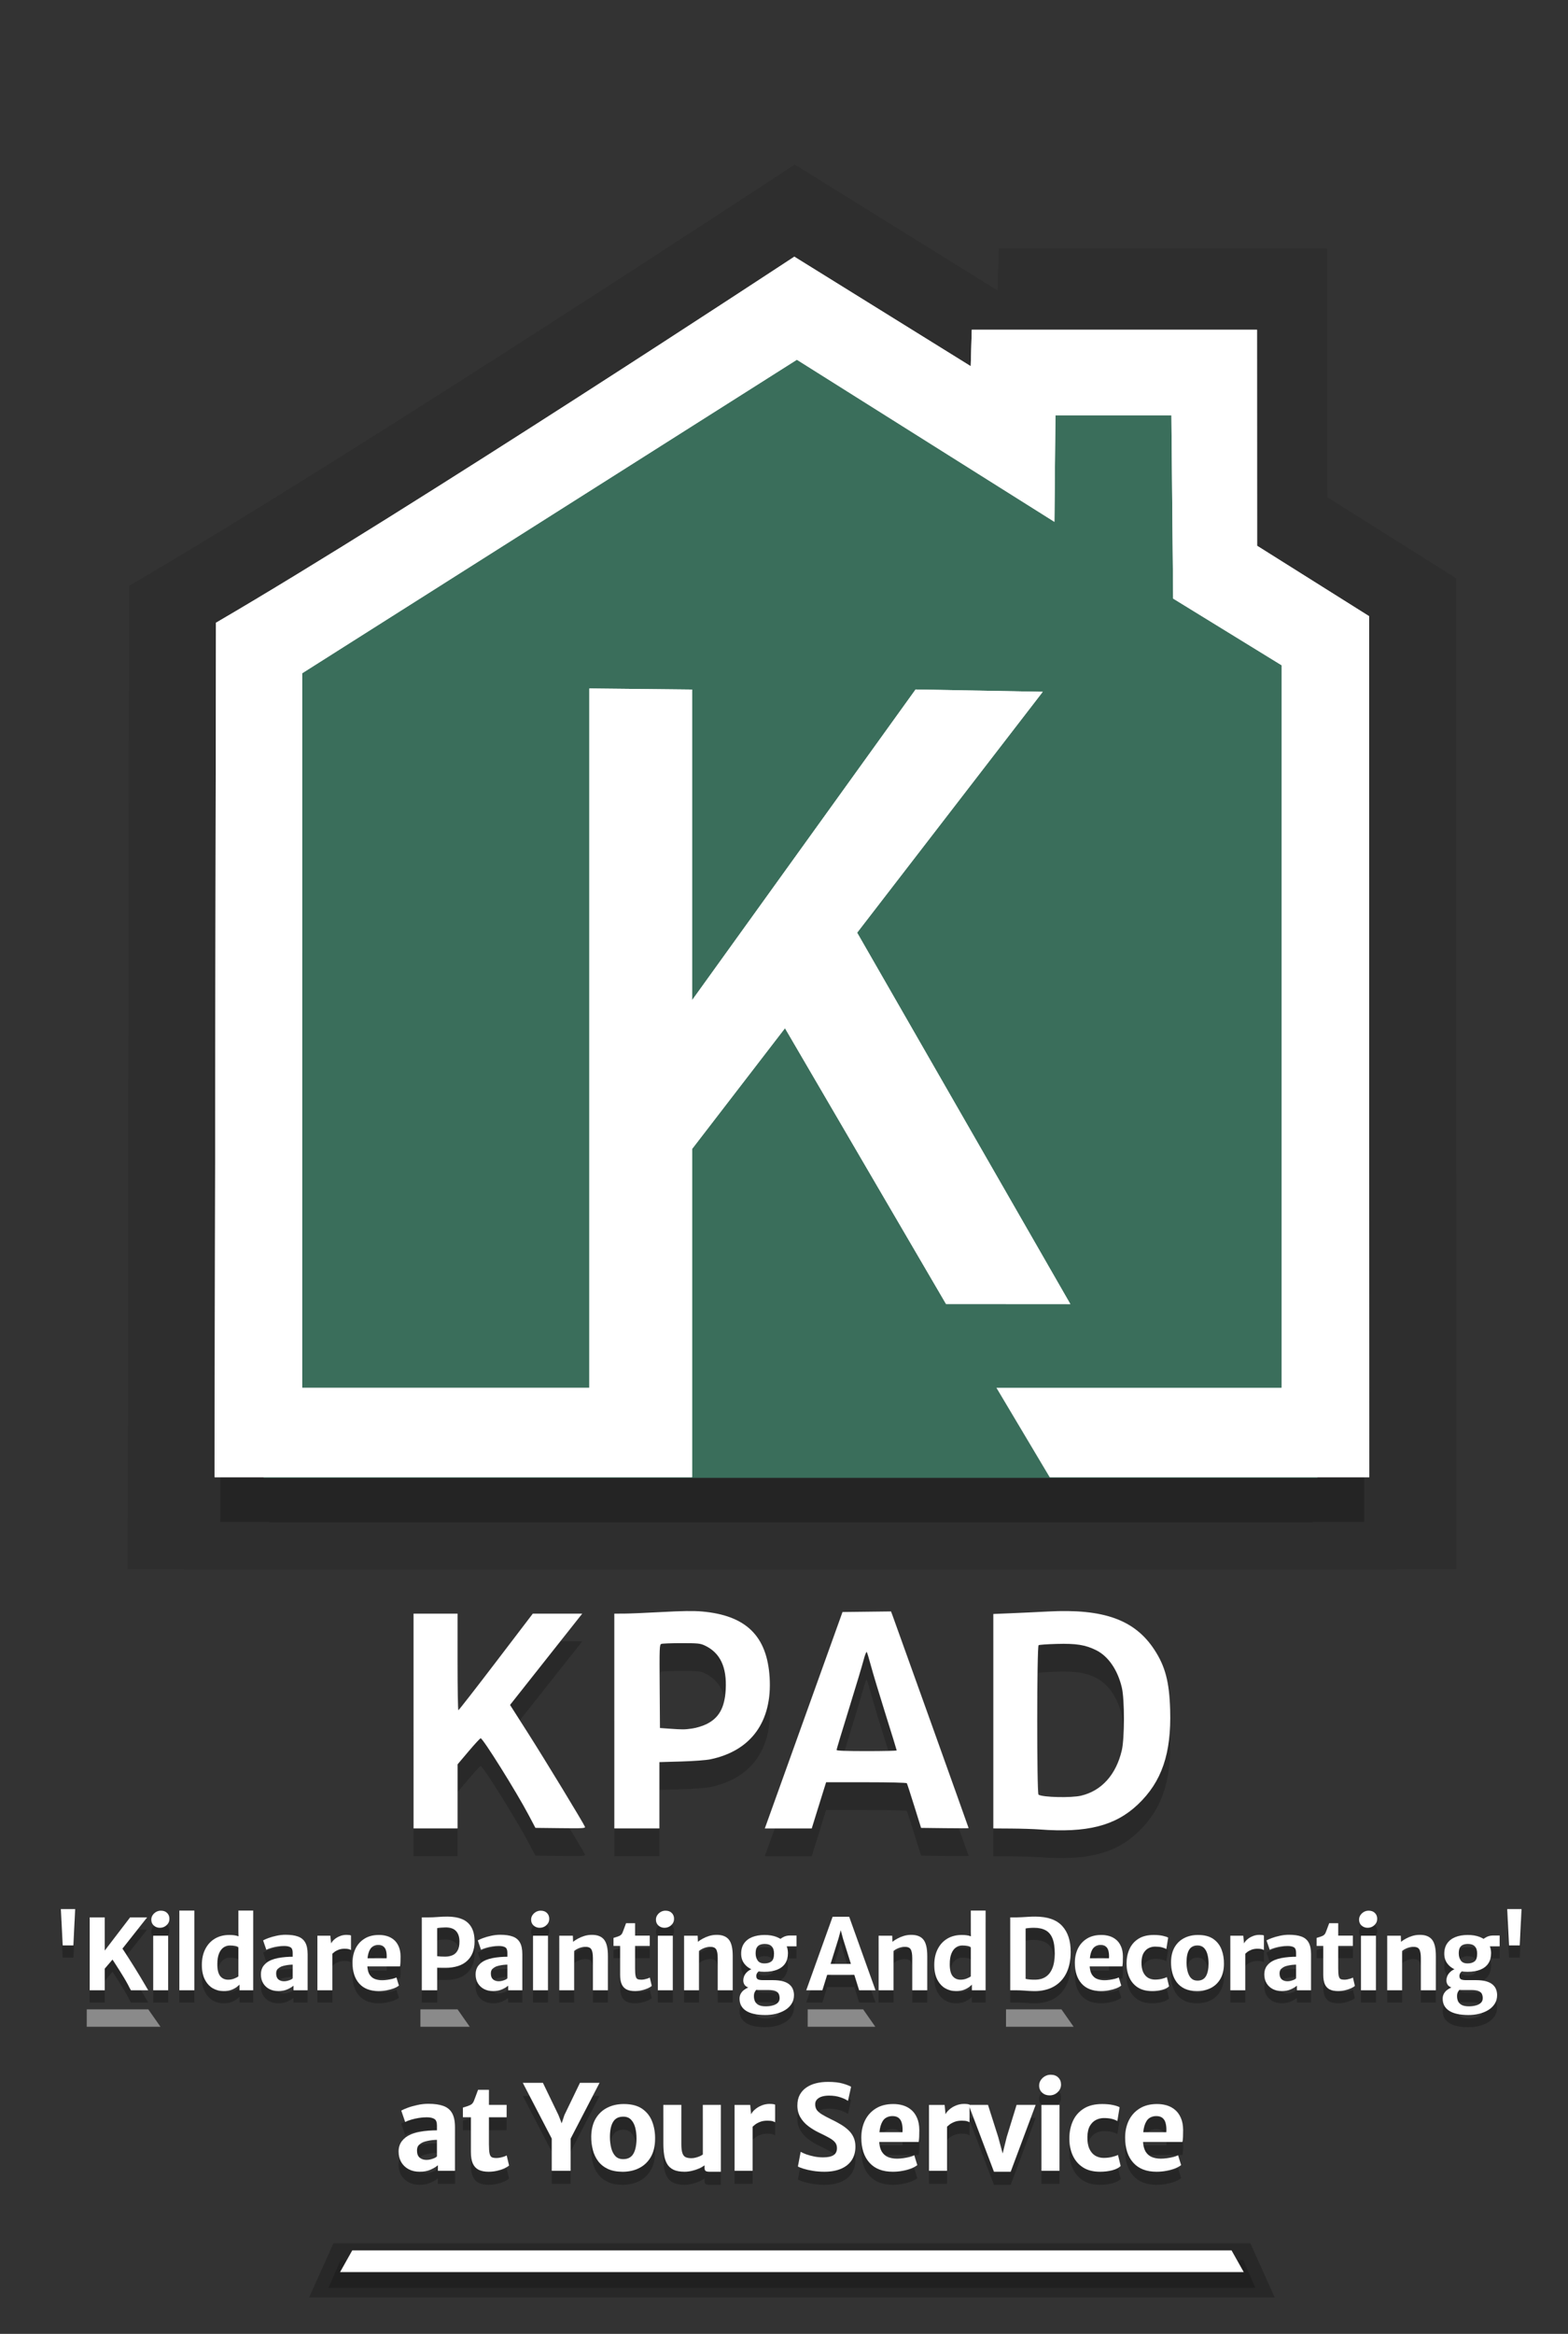 <?xml version="1.0" encoding="UTF-8" standalone="no"?>
<!-- Created with Inkscape (http://www.inkscape.org/) -->

<svg
   width="136.095mm"
   height="202.5mm"
   viewBox="0 0 136.095 202.5"
   version="1.1"
   id="svg469"
   inkscape:version="1.2.1 (9c6d41e410, 2022-07-14)"
   sodipodi:docname="kpad.svg"
   xml:space="preserve"
   xmlns:inkscape="http://www.inkscape.org/namespaces/inkscape"
   xmlns:sodipodi="http://sodipodi.sourceforge.net/DTD/sodipodi-0.dtd"
   xmlns="http://www.w3.org/2000/svg"
   xmlns:svg="http://www.w3.org/2000/svg"><rect x="0" y="0" width="136.095" height="202.5" fill="#333333" stroke="none"/><sodipodi:namedview
     id="namedview471"
     pagecolor="#ffffff"
     bordercolor="#000000"
     borderopacity="0.25"
     inkscape:showpageshadow="2"
     inkscape:pageopacity="0.0"
     inkscape:pagecheckerboard="0"
     inkscape:deskcolor="#d1d1d1"
     inkscape:document-units="mm"
     showgrid="false"
     inkscape:zoom="0.3998878"
     inkscape:cx="826.48183"
     inkscape:cy="195.05471"
     inkscape:window-width="1920"
     inkscape:window-height="1017"
     inkscape:window-x="1912"
     inkscape:window-y="-8"
     inkscape:window-maximized="1"
     inkscape:current-layer="g6659"
     showguides="false"><sodipodi:guide
       position="847.75,-199.62"
       orientation="0,-1"
       id="guide964"
       inkscape:locked="false" /><sodipodi:guide
       position="877.926,-194.707"
       orientation="0,-1"
       id="guide966"
       inkscape:locked="false" /></sodipodi:namedview><defs
     id="defs466"><inkscape:perspective
       sodipodi:type="inkscape:persp3d"
       inkscape:vp_x="0 : 101.24999 : 1"
       inkscape:vp_y="0 : 1000 : 0"
       inkscape:vp_z="136.09461 : 101.24999 : 1"
       inkscape:persp3d-origin="68.047305 : 67.499997 : 1"
       id="perspective1460" /><rect
       x="2228.473"
       y="790.414"
       width="934.588"
       height="534.969"
       id="rect15883" /><rect
       x="26.201"
       y="835.684"
       width="635.651"
       height="265.862"
       id="rect1839" /><rect
       x="26.201"
       y="835.684"
       width="659.17"
       height="248.223"
       id="rect5289" /><rect
       x="26.201"
       y="835.684"
       width="658.605"
       height="58.3"
       id="rect638" /><rect
       x="26.201"
       y="835.684"
       width="659.17"
       height="248.223"
       id="rect9602" /><rect
       x="26.201"
       y="835.684"
       width="659.17"
       height="248.223"
       id="rect9604" /><pattern
       id="EMFhbasepattern"
       patternUnits="userSpaceOnUse"
       width="6"
       height="6"
       x="0"
       y="0" /><rect
       x="2228.473"
       y="790.414"
       width="894.01"
       height="192.882"
       id="rect16656" /><rect
       x="2228.473"
       y="790.414"
       width="894.01"
       height="192.882"
       id="rect16662" /><pattern
       id="EMFhbasepattern-9"
       patternUnits="userSpaceOnUse"
       width="6"
       height="6"
       x="0"
       y="0" /><pattern
       id="EMFhbasepattern-1"
       patternUnits="userSpaceOnUse"
       width="6"
       height="6"
       x="0"
       y="0" /><rect
       x="2228.473"
       y="790.414"
       width="894.01"
       height="192.882"
       id="rect938" /><rect
       x="2228.473"
       y="790.414"
       width="894.01"
       height="192.882"
       id="rect954" /><rect
       x="2228.473"
       y="790.414"
       width="934.588"
       height="534.969"
       id="rect1043" /><rect
       x="2228.473"
       y="790.414"
       width="934.588"
       height="534.969"
       id="rect2122" /><rect
       x="2228.473"
       y="790.414"
       width="934.588"
       height="534.969"
       id="rect2182" /><rect
       x="2228.473"
       y="790.414"
       width="934.588"
       height="534.969"
       id="rect2222" /><rect
       x="2228.473"
       y="790.414"
       width="934.588"
       height="534.969"
       id="rect18749" /><rect
       x="2228.473"
       y="790.414"
       width="934.588"
       height="534.969"
       id="rect18757" /><rect
       x="2228.473"
       y="790.414"
       width="934.588"
       height="534.969"
       id="rect18773" /></defs><g
     inkscape:label="Layer 1"
     inkscape:groupmode="layer"
     id="layer1"
     transform="translate(-22.057,-12.833)"><g
       aria-label="'Kildare Painting And Decorating' "
       transform="matrix(0.228,0,0,0.228,9.61,-12.682)"
       id="text5287"
       style="font-size:37.333px;line-height:1.3;font-family:'Font Awesome 6 Free';-inkscape-font-specification:'Font Awesome 6 Free';text-align:center;letter-spacing:-1.64px;word-spacing:-0.1px;white-space:pre;shape-inside:url(#rect5289);display:inline;opacity:0.25;stroke-width:20;stroke-linejoin:round;stroke-opacity:0.989;paint-order:markers stroke fill"><path
         d="m 78.451,856.87 -0.691,-13.832 h 5.451 l -0.672,13.832 z"
         style="font-weight:bold;font-family:'Merriweather Sans';-inkscape-font-specification:'Merriweather Sans Bold'"
         id="path17090" /><path
         d="m 88.739,873.95 v -27.739 h 5.731 v 12.619 l 9.651,-12.619 h 6.477 l -10.696,13.533 -1.157,0.971 -5.115,5.973 0.84,-3.883 v 11.144 z m 14.56,-2.147 q -0.728,-1.344 -1.549,-2.707 -0.821,-1.381 -1.68,-2.725 -0.84,-1.344 -1.661,-2.595 -0.821,-1.251 -1.549,-2.371 l 2.072,-1.979 1.792,-2.035 q 0.467,0.635 1.269,1.885 0.821,1.232 1.829,2.837 1.027,1.605 2.109,3.341 1.083,1.736 2.091,3.416 1.008,1.68 1.811,3.061 0.205,0.336 0.392,0.672 0.205,0.336 0.392,0.672 0.205,0.336 0.411,0.672 h -6.589 q -0.243,-0.373 -0.467,-0.821 -0.205,-0.467 -0.672,-1.325 z"
         style="font-weight:bold;font-family:'Merriweather Sans';-inkscape-font-specification:'Merriweather Sans Bold'"
         id="path17092" /><path
         d="m 112.915,873.95 v -20.776 h 5.693 v 20.776 z m 2.557,-23.781 q -1.381,0 -2.333,-0.859 -0.952,-0.859 -0.952,-2.24 0,-0.933 0.504,-1.699 0.523,-0.784 1.344,-1.251 0.84,-0.467 1.792,-0.467 1.531,0 2.389,0.877 0.877,0.859 0.877,2.221 0,1.419 -1.083,2.427 -1.064,0.989 -2.539,0.989 z"
         style="font-weight:bold;font-family:'Merriweather Sans';-inkscape-font-specification:'Merriweather Sans Bold'"
         id="path17094" /><path
         d="m 122.867,873.95 v -30.333 h 5.712 v 30.333 z"
         style="font-weight:bold;font-family:'Merriweather Sans';-inkscape-font-specification:'Merriweather Sans Bold'"
         id="path17096" /><path
         d="m 145.755,873.95 v -2.595 l -0.411,-0.28 v -14.093 l 0.149,-0.131 -0.149,-5.264 v -7.971 h 5.637 v 30.333 z m -6.123,0.299 q -2.203,0 -4.069,-1.083 -1.848,-1.101 -2.987,-3.304 -1.139,-2.203 -1.139,-5.581 0,-3.453 1.307,-6.011 1.307,-2.576 3.659,-3.976 2.352,-1.4 5.525,-1.4 1.923,0 3.155,0.411 1.251,0.411 1.605,0.691 l -1.325,3.603 q -0.467,-0.392 -1.325,-0.541 -0.859,-0.168 -1.96,-0.168 -1.344,0 -2.427,0.784 -1.064,0.765 -1.699,2.333 -0.616,1.549 -0.616,3.883 -0.037,3.229 1.064,4.629 1.12,1.4 3.061,1.4 1.195,0 2.24,-0.411 1.064,-0.411 1.661,-0.84 l 0.691,2.837 q -0.429,0.467 -1.232,1.12 -0.803,0.635 -2.072,1.139 -1.269,0.485 -3.117,0.485 z"
         style="font-weight:bold;font-family:'Merriweather Sans';-inkscape-font-specification:'Merriweather Sans Bold'"
         id="path17098" /><path
         d="m 160.542,874.249 q -1.979,0 -3.472,-0.803 -1.493,-0.803 -2.333,-2.24 -0.821,-1.437 -0.821,-3.341 0,-1.904 1.027,-3.267 1.045,-1.363 2.819,-2.128 1.213,-0.504 2.651,-0.784 1.456,-0.28 2.893,-0.392 1.456,-0.112 2.707,-0.112 l 0.952,1.176 -0.952,1.829 q -0.672,0 -1.512,0.093 -0.84,0.093 -1.624,0.28 -0.765,0.168 -1.288,0.392 -0.728,0.336 -1.307,0.896 -0.56,0.56 -0.56,1.717 0,1.512 0.84,2.24 0.84,0.709 2.165,0.709 0.691,0 1.363,-0.187 0.691,-0.187 1.213,-0.429 0.523,-0.261 0.709,-0.485 l 0.989,1.176 -0.691,1.605 q -0.84,0.747 -2.315,1.4 -1.456,0.653 -3.453,0.653 z m 11.163,-0.299 h -5.395 v -3.099 h -0.299 v -11.2 q 0,-1.587 -0.84,-2.072 -0.84,-0.504 -2.408,-0.504 -1.176,0 -2.464,0.205 -1.269,0.205 -2.408,0.541 -1.139,0.336 -1.904,0.728 l -1.232,-3.584 q 0.635,-0.373 1.979,-0.877 1.344,-0.504 3.08,-0.877 1.736,-0.392 3.491,-0.392 2.875,0 4.723,0.672 1.867,0.672 2.763,2.277 0.915,1.605 0.915,4.443 z"
         style="font-weight:bold;font-family:'Merriweather Sans';-inkscape-font-specification:'Merriweather Sans Bold'"
         id="path17100" /><path
         d="m 180.779,860.398 -0.261,-3.995 q 0.336,-0.896 1.232,-1.699 0.896,-0.821 2.128,-1.325 1.232,-0.523 2.595,-0.523 0.56,0 1.027,0.056 0.485,0.056 0.709,0.187 v 5.544 q -0.261,-0.168 -0.803,-0.336 -0.541,-0.168 -1.643,-0.168 -1.344,0 -2.315,0.392 -0.971,0.373 -1.643,0.915 -0.653,0.523 -1.027,0.952 z m -5.357,13.552 v -20.776 h 4.928 l 0.317,3.248 0.448,0.989 v 16.539 z"
         style="font-weight:bold;font-family:'Merriweather Sans';-inkscape-font-specification:'Merriweather Sans Bold'"
         id="path17102" /><path
         d="m 198.701,874.249 q -4.797,0 -7.355,-2.856 -2.557,-2.856 -2.557,-7.896 0,-3.024 1.157,-5.413 1.176,-2.389 3.397,-3.771 2.221,-1.4 5.432,-1.419 1.624,-0.019 3.099,0.411 1.475,0.429 2.632,1.4 1.157,0.952 1.848,2.539 0.709,1.568 0.728,3.845 0,1.139 -0.037,2.109 -0.037,0.971 -0.168,1.661 h -15.027 l 0.373,-3.08 h 9.557 q 0.093,-1.512 -0.168,-2.651 -0.243,-1.157 -0.971,-1.792 -0.728,-0.653 -2.053,-0.653 -1.288,0 -2.259,0.709 -0.952,0.709 -1.475,2.445 -0.504,1.717 -0.429,4.741 0.075,2.035 0.784,3.267 0.728,1.213 1.96,1.755 1.251,0.523 2.893,0.523 0.896,0 1.96,-0.149 1.064,-0.149 2.016,-0.392 0.952,-0.261 1.456,-0.523 l 0.952,3.099 q -0.691,0.56 -1.904,1.045 -1.195,0.467 -2.725,0.747 -1.512,0.299 -3.117,0.299 z"
         style="font-weight:bold;font-family:'Merriweather Sans';-inkscape-font-specification:'Merriweather Sans Bold'"
         id="path17104" /><path
         d="m 215.164,873.95 v -27.739 h 2.371 q 1.829,0 3.64,-0.149 1.811,-0.149 3.789,-0.149 3.211,0 5.507,0.952 2.296,0.933 3.528,3.024 1.251,2.091 1.251,5.507 0,4.76 -2.856,7.373 -2.837,2.613 -8.232,2.613 -1.176,0 -1.923,-0.019 -0.728,-0.019 -1.213,-0.019 v 8.605 z m 5.861,-12.973 q 0.709,0.093 1.456,0.131 0.765,0.037 1.568,0.037 1.493,0 2.725,-0.504 1.251,-0.504 1.979,-1.755 0.747,-1.251 0.747,-3.509 0,-2.651 -1.381,-4.051 -1.381,-1.4 -4.163,-1.307 -0.709,0.019 -1.493,0.075 -0.784,0.056 -1.437,0.187 z"
         style="font-weight:bold;font-family:'Merriweather Sans';-inkscape-font-specification:'Merriweather Sans Bold'"
         id="path17106" /><path
         d="m 242.271,874.249 q -1.979,0 -3.472,-0.803 -1.493,-0.803 -2.333,-2.24 -0.821,-1.437 -0.821,-3.341 0,-1.904 1.027,-3.267 1.045,-1.363 2.819,-2.128 1.213,-0.504 2.651,-0.784 1.456,-0.28 2.893,-0.392 1.456,-0.112 2.707,-0.112 l 0.952,1.176 -0.952,1.829 q -0.672,0 -1.512,0.093 -0.84,0.093 -1.624,0.28 -0.765,0.168 -1.288,0.392 -0.728,0.336 -1.307,0.896 -0.56,0.56 -0.56,1.717 0,1.512 0.84,2.24 0.84,0.709 2.165,0.709 0.691,0 1.363,-0.187 0.691,-0.187 1.213,-0.429 0.523,-0.261 0.709,-0.485 l 0.989,1.176 -0.691,1.605 q -0.84,0.747 -2.315,1.4 -1.456,0.653 -3.453,0.653 z m 11.163,-0.299 h -5.395 v -3.099 h -0.299 v -11.2 q 0,-1.587 -0.84,-2.072 -0.84,-0.504 -2.408,-0.504 -1.176,0 -2.464,0.205 -1.269,0.205 -2.408,0.541 -1.139,0.336 -1.904,0.728 l -1.232,-3.584 q 0.635,-0.373 1.979,-0.877 1.344,-0.504 3.08,-0.877 1.736,-0.392 3.491,-0.392 2.875,0 4.723,0.672 1.867,0.672 2.763,2.277 0.915,1.605 0.915,4.443 z"
         style="font-weight:bold;font-family:'Merriweather Sans';-inkscape-font-specification:'Merriweather Sans Bold'"
         id="path17108" /><path
         d="m 257.505,873.95 v -20.776 h 5.693 v 20.776 z m 2.557,-23.781 q -1.381,0 -2.333,-0.859 -0.952,-0.859 -0.952,-2.24 0,-0.933 0.504,-1.699 0.523,-0.784 1.344,-1.251 0.84,-0.467 1.792,-0.467 1.531,0 2.389,0.877 0.877,0.859 0.877,2.221 0,1.419 -1.083,2.427 -1.064,0.989 -2.539,0.989 z"
         style="font-weight:bold;font-family:'Merriweather Sans';-inkscape-font-specification:'Merriweather Sans Bold'"
         id="path17110" /><path
         d="m 267.495,873.95 v -20.776 h 5.171 l 0.093,2.333 q 0.709,-0.597 1.811,-1.195 1.101,-0.616 2.427,-1.027 1.344,-0.411 2.707,-0.429 3.248,-0.075 4.779,1.736 1.531,1.792 1.531,6.309 v 13.048 h -5.712 V 861.705 q 0,-2.427 -0.635,-3.397 -0.635,-0.971 -2.483,-0.896 -0.56,0.019 -1.269,0.205 -0.691,0.168 -1.419,0.523 -0.709,0.336 -1.325,0.84 v 14.971 z"
         style="font-weight:bold;font-family:'Merriweather Sans';-inkscape-font-specification:'Merriweather Sans Bold'"
         id="path17112" /><path
         d="m 296.263,874.249 q -1.904,0 -3.155,-0.616 -1.232,-0.635 -1.848,-1.997 -0.597,-1.363 -0.597,-3.603 v -10.976 h -2.52 v -3.043 q 1.381,-0.392 2.203,-0.747 0.84,-0.355 1.213,-1.232 0.187,-0.429 0.392,-1.008 0.224,-0.579 0.467,-1.251 0.243,-0.672 0.504,-1.363 h 3.435 v 4.741 h 5.581 v 3.901 h -5.581 v 8.568 q 0,1.979 0.205,2.893 0.205,0.896 0.709,1.157 0.504,0.243 1.456,0.243 0.485,0 1.12,-0.112 0.635,-0.131 1.213,-0.317 0.579,-0.187 0.896,-0.392 l 0.747,3.192 q -0.504,0.448 -1.512,0.915 -1.008,0.448 -2.296,0.747 -1.288,0.299 -2.632,0.299 z"
         style="font-weight:bold;font-family:'Merriweather Sans';-inkscape-font-specification:'Merriweather Sans Bold'"
         id="path17114" /><path
         d="m 305.02,873.95 v -20.776 h 5.693 v 20.776 z m 2.557,-23.781 q -1.381,0 -2.333,-0.859 -0.952,-0.859 -0.952,-2.24 0,-0.933 0.504,-1.699 0.523,-0.784 1.344,-1.251 0.84,-0.467 1.792,-0.467 1.531,0 2.389,0.877 0.877,0.859 0.877,2.221 0,1.419 -1.083,2.427 -1.064,0.989 -2.539,0.989 z"
         style="font-weight:bold;font-family:'Merriweather Sans';-inkscape-font-specification:'Merriweather Sans Bold'"
         id="path17116" /><path
         d="m 315.01,873.95 v -20.776 h 5.171 l 0.093,2.333 q 0.709,-0.597 1.811,-1.195 1.101,-0.616 2.427,-1.027 1.344,-0.411 2.707,-0.429 3.248,-0.075 4.779,1.736 1.531,1.792 1.531,6.309 v 13.048 h -5.712 V 861.705 q 0,-2.427 -0.635,-3.397 -0.635,-0.971 -2.483,-0.896 -0.56,0.019 -1.269,0.205 -0.691,0.168 -1.419,0.523 -0.709,0.336 -1.325,0.84 v 14.971 z"
         style="font-weight:bold;font-family:'Merriweather Sans';-inkscape-font-specification:'Merriweather Sans Bold'"
         id="path17118" /><path
         d="m 345.831,883.358 q -4.909,-0.037 -7.317,-1.661 -2.389,-1.605 -2.389,-4.573 0,-1.101 0.523,-1.997 0.523,-0.877 1.419,-1.493 0.915,-0.635 2.072,-0.971 l 3.248,0.299 q -0.317,0.261 -0.747,0.653 -0.411,0.392 -0.728,1.008 -0.317,0.616 -0.317,1.568 0,1.064 0.392,1.941 0.411,0.877 1.381,1.4 0.989,0.523 2.744,0.523 1.456,0 2.651,-0.336 1.213,-0.317 1.904,-1.008 0.709,-0.672 0.709,-1.755 0,-0.933 -0.336,-1.643 -0.317,-0.691 -1.288,-1.083 -0.952,-0.392 -2.819,-0.392 h -3.453 q -0.709,0 -1.251,-0.093 -0.541,-0.112 -1.064,-0.224 -0.355,-0.093 -0.504,-0.187 -0.131,-0.112 -0.523,-0.187 -1.4,-0.392 -1.997,-1.139 -0.597,-0.765 -0.597,-1.885 0.019,-0.728 0.317,-1.512 0.299,-0.803 1.027,-1.531 0.728,-0.747 1.979,-1.269 l 3.211,0.579 q -0.747,0.28 -1.176,0.896 -0.411,0.597 -0.411,1.195 0,0.915 0.56,1.269 0.579,0.336 1.979,0.336 h 3.752 q 2.408,0 3.976,0.467 1.568,0.467 2.464,1.288 0.896,0.803 1.251,1.829 0.373,1.008 0.373,2.109 0,1.867 -0.896,3.285 -0.896,1.437 -2.445,2.389 -1.549,0.952 -3.528,1.437 -1.979,0.485 -4.144,0.467 z m -0.299,-16.445 q -2.576,0 -4.573,-0.821 -1.979,-0.821 -3.099,-2.371 -1.12,-1.549 -1.12,-3.696 0,-2.333 1.101,-3.92 1.101,-1.587 3.08,-2.389 1.997,-0.803 4.648,-0.821 2.669,-0.019 4.685,0.765 2.035,0.784 3.155,2.352 1.139,1.549 1.139,3.845 0,2.277 -1.045,3.864 -1.045,1.568 -3.061,2.389 -2.016,0.803 -4.909,0.803 z m 0.075,-3.192 q 1.643,0 2.632,-0.747 1.008,-0.765 1.008,-3.005 0,-1.811 -0.877,-2.725 -0.859,-0.933 -2.632,-0.933 -1.045,0 -1.829,0.317 -0.784,0.299 -1.232,1.083 -0.429,0.784 -0.429,2.203 0,1.549 0.765,2.688 0.765,1.12 2.595,1.12 z m 6.496,-6.515 -0.896,-2.352 q 0.373,-0.504 1.512,-1.12 1.139,-0.635 2.669,-0.635 h 2.427 v 4.107 z"
         style="font-weight:bold;font-family:'Merriweather Sans';-inkscape-font-specification:'Merriweather Sans Bold'"
         id="path17120" /><path
         d="m 367.651,873.95 h -6.141 l 10.043,-27.981 h 6.309 l 10.024,27.981 h -6.235 l -6.141,-19.637 -0.859,-3.211 -0.877,3.211 z m -0.448,-5.88 0.765,-4.163 h 12.731 l 0.765,4.163 z"
         style="font-weight:bold;font-family:'Merriweather Sans';-inkscape-font-specification:'Merriweather Sans Bold'"
         id="path17122" /><path
         d="m 389.064,873.95 v -20.776 h 5.171 l 0.093,2.333 q 0.709,-0.597 1.811,-1.195 1.101,-0.616 2.427,-1.027 1.344,-0.411 2.707,-0.429 3.248,-0.075 4.779,1.736 1.531,1.792 1.531,6.309 v 13.048 h -5.712 V 861.705 q 0,-2.427 -0.635,-3.397 -0.635,-0.971 -2.483,-0.896 -0.56,0.019 -1.269,0.205 -0.691,0.168 -1.419,0.523 -0.709,0.336 -1.325,0.84 v 14.971 z"
         style="font-weight:bold;font-family:'Merriweather Sans';-inkscape-font-specification:'Merriweather Sans Bold'"
         id="path17124" /><path
         d="m 424.571,873.95 v -2.595 l -0.411,-0.28 v -14.093 l 0.149,-0.131 -0.149,-5.264 v -7.971 h 5.637 v 30.333 z m -6.123,0.299 q -2.203,0 -4.069,-1.083 -1.848,-1.101 -2.987,-3.304 -1.139,-2.203 -1.139,-5.581 0,-3.453 1.307,-6.011 1.307,-2.576 3.659,-3.976 2.352,-1.4 5.525,-1.4 1.923,0 3.155,0.411 1.251,0.411 1.605,0.691 l -1.325,3.603 q -0.467,-0.392 -1.325,-0.541 -0.859,-0.168 -1.96,-0.168 -1.344,0 -2.427,0.784 -1.064,0.765 -1.699,2.333 -0.616,1.549 -0.616,3.883 -0.037,3.229 1.064,4.629 1.12,1.4 3.061,1.4 1.195,0 2.24,-0.411 1.064,-0.411 1.661,-0.84 l 0.691,2.837 q -0.429,0.467 -1.232,1.12 -0.803,0.635 -2.072,1.139 -1.269,0.485 -3.117,0.485 z"
         style="font-weight:bold;font-family:'Merriweather Sans';-inkscape-font-specification:'Merriweather Sans Bold'"
         id="path17126" /><path
         d="m 439.167,873.95 v -27.739 q 0.411,0 0.803,0 0.411,0 0.803,0 0.392,0 0.784,0 0.784,0 1.979,-0.075 1.195,-0.075 2.557,-0.149 1.363,-0.075 2.632,-0.075 6.925,0 10.192,3.528 3.267,3.528 3.267,9.893 0,4.741 -1.661,8.101 -1.661,3.341 -4.779,5.096 -3.099,1.755 -7.448,1.717 -1.792,-0.037 -3.603,-0.168 -1.811,-0.131 -3.36,-0.131 -0.355,0 -0.728,0 -0.355,0 -0.728,0 -0.355,0 -0.709,0 z m 5.861,-4.349 q 0.709,0.187 1.736,0.261 1.027,0.075 2.035,0.056 2.184,-0.019 3.827,-1.064 1.643,-1.045 2.557,-3.229 0.933,-2.203 0.933,-5.675 0,-3.621 -0.877,-5.768 -0.877,-2.147 -2.632,-3.08 -1.755,-0.952 -4.405,-0.952 -0.859,0 -1.736,0.075 -0.877,0.075 -1.437,0.187 z"
         style="font-weight:bold;font-family:'Merriweather Sans';-inkscape-font-specification:'Merriweather Sans Bold'"
         id="path17128" /><path
         d="m 473.684,874.249 q -4.797,0 -7.355,-2.856 -2.557,-2.856 -2.557,-7.896 0,-3.024 1.157,-5.413 1.176,-2.389 3.397,-3.771 2.221,-1.4 5.432,-1.419 1.624,-0.019 3.099,0.411 1.475,0.429 2.632,1.4 1.157,0.952 1.848,2.539 0.709,1.568 0.728,3.845 0,1.139 -0.037,2.109 -0.037,0.971 -0.168,1.661 h -15.027 l 0.373,-3.08 h 9.557 q 0.093,-1.512 -0.168,-2.651 -0.243,-1.157 -0.971,-1.792 -0.728,-0.653 -2.053,-0.653 -1.288,0 -2.259,0.709 -0.952,0.709 -1.475,2.445 -0.504,1.717 -0.429,4.741 0.075,2.035 0.784,3.267 0.728,1.213 1.96,1.755 1.251,0.523 2.893,0.523 0.896,0 1.96,-0.149 1.064,-0.149 2.016,-0.392 0.952,-0.261 1.456,-0.523 l 0.952,3.099 q -0.691,0.56 -1.904,1.045 -1.195,0.467 -2.725,0.747 -1.512,0.299 -3.117,0.299 z"
         style="font-weight:bold;font-family:'Merriweather Sans';-inkscape-font-specification:'Merriweather Sans Bold'"
         id="path17130" /><path
         d="m 483.449,863.777 q 0,-3.061 1.12,-5.525 1.12,-2.464 3.397,-3.901 2.296,-1.456 5.824,-1.456 2.035,0 3.509,0.336 1.493,0.336 1.997,0.691 l -0.709,4.349 q -0.691,-0.429 -1.736,-0.691 -1.027,-0.261 -2.557,-0.261 -1.213,0 -2.389,0.56 -1.157,0.56 -1.941,1.848 -0.765,1.288 -0.821,3.453 -0.056,2.333 0.616,3.827 0.691,1.475 1.867,2.184 1.195,0.691 2.651,0.691 1.419,0 2.632,-0.299 1.213,-0.299 1.885,-0.635 l 0.84,3.491 q -0.896,0.896 -2.707,1.363 -1.792,0.448 -3.789,0.448 -3.229,0 -5.376,-1.363 -2.147,-1.381 -3.229,-3.752 -1.083,-2.371 -1.083,-5.357 z"
         style="font-weight:bold;font-family:'Merriweather Sans';-inkscape-font-specification:'Merriweather Sans Bold'"
         id="path17132" /><path
         d="m 510.276,874.249 q -2.725,0 -4.629,-0.877 -1.904,-0.896 -3.08,-2.445 -1.157,-1.549 -1.68,-3.547 -0.523,-2.016 -0.504,-4.256 0.056,-3.323 1.381,-5.6 1.344,-2.277 3.64,-3.453 2.315,-1.176 5.245,-1.176 3.659,0 5.843,1.531 2.184,1.531 3.136,4.069 0.952,2.52 0.896,5.488 -0.037,3.341 -1.363,5.637 -1.325,2.277 -3.621,3.453 -2.296,1.176 -5.264,1.176 z m 0.149,-3.976 q 2.221,0.019 3.229,-1.661 1.008,-1.68 1.008,-4.872 0,-1.885 -0.411,-3.435 -0.411,-1.549 -1.325,-2.483 -0.896,-0.933 -2.389,-0.952 -2.24,-0.019 -3.248,1.643 -1.008,1.643 -1.008,4.76 0,1.904 0.411,3.509 0.411,1.587 1.307,2.539 0.915,0.952 2.427,0.952 z"
         style="font-weight:bold;font-family:'Merriweather Sans';-inkscape-font-specification:'Merriweather Sans Bold'"
         id="path17134" /><path
         d="m 528.311,860.398 -0.261,-3.995 q 0.336,-0.896 1.232,-1.699 0.896,-0.821 2.128,-1.325 1.232,-0.523 2.595,-0.523 0.56,0 1.027,0.056 0.485,0.056 0.709,0.187 v 5.544 q -0.261,-0.168 -0.803,-0.336 -0.541,-0.168 -1.643,-0.168 -1.344,0 -2.315,0.392 -0.971,0.373 -1.643,0.915 -0.653,0.523 -1.027,0.952 z m -5.357,13.552 v -20.776 h 4.928 l 0.317,3.248 0.448,0.989 v 16.539 z"
         style="font-weight:bold;font-family:'Merriweather Sans';-inkscape-font-specification:'Merriweather Sans Bold'"
         id="path17136" /><path
         d="m 542.519,874.249 q -1.979,0 -3.472,-0.803 -1.493,-0.803 -2.333,-2.24 -0.821,-1.437 -0.821,-3.341 0,-1.904 1.027,-3.267 1.045,-1.363 2.819,-2.128 1.213,-0.504 2.651,-0.784 1.456,-0.28 2.893,-0.392 1.456,-0.112 2.707,-0.112 l 0.952,1.176 -0.952,1.829 q -0.672,0 -1.512,0.093 -0.84,0.093 -1.624,0.28 -0.765,0.168 -1.288,0.392 -0.728,0.336 -1.307,0.896 -0.56,0.56 -0.56,1.717 0,1.512 0.84,2.24 0.84,0.709 2.165,0.709 0.691,0 1.363,-0.187 0.691,-0.187 1.213,-0.429 0.523,-0.261 0.709,-0.485 l 0.989,1.176 -0.691,1.605 q -0.84,0.747 -2.315,1.4 -1.456,0.653 -3.453,0.653 z m 11.163,-0.299 h -5.395 v -3.099 h -0.299 v -11.2 q 0,-1.587 -0.84,-2.072 -0.84,-0.504 -2.408,-0.504 -1.176,0 -2.464,0.205 -1.269,0.205 -2.408,0.541 -1.139,0.336 -1.904,0.728 l -1.232,-3.584 q 0.635,-0.373 1.979,-0.877 1.344,-0.504 3.08,-0.877 1.736,-0.392 3.491,-0.392 2.875,0 4.723,0.672 1.867,0.672 2.763,2.277 0.915,1.605 0.915,4.443 z"
         style="font-weight:bold;font-family:'Merriweather Sans';-inkscape-font-specification:'Merriweather Sans Bold'"
         id="path17138" /><path
         d="m 563.932,874.249 q -1.904,0 -3.155,-0.616 -1.232,-0.635 -1.848,-1.997 -0.597,-1.363 -0.597,-3.603 v -10.976 h -2.52 v -3.043 q 1.381,-0.392 2.203,-0.747 0.84,-0.355 1.213,-1.232 0.187,-0.429 0.392,-1.008 0.224,-0.579 0.467,-1.251 0.243,-0.672 0.504,-1.363 h 3.435 v 4.741 h 5.581 v 3.901 h -5.581 v 8.568 q 0,1.979 0.205,2.893 0.205,0.896 0.709,1.157 0.504,0.243 1.456,0.243 0.485,0 1.12,-0.112 0.635,-0.131 1.213,-0.317 0.579,-0.187 0.896,-0.392 l 0.747,3.192 q -0.504,0.448 -1.512,0.915 -1.008,0.448 -2.296,0.747 -1.288,0.299 -2.632,0.299 z"
         style="font-weight:bold;font-family:'Merriweather Sans';-inkscape-font-specification:'Merriweather Sans Bold'"
         id="path17140" /><path
         d="m 572.689,873.95 v -20.776 h 5.693 v 20.776 z m 2.557,-23.781 q -1.381,0 -2.333,-0.859 -0.952,-0.859 -0.952,-2.24 0,-0.933 0.504,-1.699 0.523,-0.784 1.344,-1.251 0.84,-0.467 1.792,-0.467 1.531,0 2.389,0.877 0.877,0.859 0.877,2.221 0,1.419 -1.083,2.427 -1.064,0.989 -2.539,0.989 z"
         style="font-weight:bold;font-family:'Merriweather Sans';-inkscape-font-specification:'Merriweather Sans Bold'"
         id="path17142" /><path
         d="m 582.679,873.95 v -20.776 h 5.171 l 0.093,2.333 q 0.709,-0.597 1.811,-1.195 1.101,-0.616 2.427,-1.027 1.344,-0.411 2.707,-0.429 3.248,-0.075 4.779,1.736 1.531,1.792 1.531,6.309 v 13.048 h -5.712 V 861.705 q 0,-2.427 -0.635,-3.397 -0.635,-0.971 -2.483,-0.896 -0.56,0.019 -1.269,0.205 -0.691,0.168 -1.419,0.523 -0.709,0.336 -1.325,0.84 v 14.971 z"
         style="font-weight:bold;font-family:'Merriweather Sans';-inkscape-font-specification:'Merriweather Sans Bold'"
         id="path17144" /><path
         d="m 613.5,883.358 q -4.909,-0.037 -7.317,-1.661 -2.389,-1.605 -2.389,-4.573 0,-1.101 0.523,-1.997 0.523,-0.877 1.419,-1.493 0.915,-0.635 2.072,-0.971 l 3.248,0.299 q -0.317,0.261 -0.747,0.653 -0.411,0.392 -0.728,1.008 -0.317,0.616 -0.317,1.568 0,1.064 0.392,1.941 0.411,0.877 1.381,1.4 0.989,0.523 2.744,0.523 1.456,0 2.651,-0.336 1.213,-0.317 1.904,-1.008 0.709,-0.672 0.709,-1.755 0,-0.933 -0.336,-1.643 -0.317,-0.691 -1.288,-1.083 -0.952,-0.392 -2.819,-0.392 h -3.453 q -0.709,0 -1.251,-0.093 -0.541,-0.112 -1.064,-0.224 -0.355,-0.093 -0.504,-0.187 -0.131,-0.112 -0.523,-0.187 -1.4,-0.392 -1.997,-1.139 -0.597,-0.765 -0.597,-1.885 0.019,-0.728 0.317,-1.512 0.299,-0.803 1.027,-1.531 0.728,-0.747 1.979,-1.269 l 3.211,0.579 q -0.747,0.28 -1.176,0.896 -0.411,0.597 -0.411,1.195 0,0.915 0.56,1.269 0.579,0.336 1.979,0.336 h 3.752 q 2.408,0 3.976,0.467 1.568,0.467 2.464,1.288 0.896,0.803 1.251,1.829 0.373,1.008 0.373,2.109 0,1.867 -0.896,3.285 -0.896,1.437 -2.445,2.389 -1.549,0.952 -3.528,1.437 -1.979,0.485 -4.144,0.467 z m -0.299,-16.445 q -2.576,0 -4.573,-0.821 -1.979,-0.821 -3.099,-2.371 -1.12,-1.549 -1.12,-3.696 0,-2.333 1.101,-3.92 1.101,-1.587 3.08,-2.389 1.997,-0.803 4.648,-0.821 2.669,-0.019 4.685,0.765 2.035,0.784 3.155,2.352 1.139,1.549 1.139,3.845 0,2.277 -1.045,3.864 -1.045,1.568 -3.061,2.389 -2.016,0.803 -4.909,0.803 z m 0.075,-3.192 q 1.643,0 2.632,-0.747 1.008,-0.765 1.008,-3.005 0,-1.811 -0.877,-2.725 -0.859,-0.933 -2.632,-0.933 -1.045,0 -1.829,0.317 -0.784,0.299 -1.232,1.083 -0.429,0.784 -0.429,2.203 0,1.549 0.765,2.688 0.765,1.12 2.595,1.12 z m 6.496,-6.515 -0.896,-2.352 q 0.373,-0.504 1.512,-1.12 1.139,-0.635 2.669,-0.635 h 2.427 v 4.107 z"
         style="font-weight:bold;font-family:'Merriweather Sans';-inkscape-font-specification:'Merriweather Sans Bold'"
         id="path17146" /><path
         d="m 629.052,856.87 -0.691,-13.832 h 5.451 l -0.672,13.832 z"
         style="font-weight:bold;font-family:'Merriweather Sans';-inkscape-font-specification:'Merriweather Sans Bold'"
         id="path17148" /></g><g
       aria-label="'Kildare Painting And Decorating'"
       transform="matrix(0.228,0,0,0.228,9.674,-13.74)"
       id="text636"
       style="font-size:37.333px;line-height:1.3;font-family:'Font Awesome 6 Free';-inkscape-font-specification:'Font Awesome 6 Free';text-align:center;letter-spacing:-1.64px;word-spacing:-0.1px;white-space:pre;shape-inside:url(#rect638);display:inline;opacity:1;fill:#ffffff;stroke-width:20;stroke-linejoin:round;stroke-opacity:0.989;paint-order:markers stroke fill"><path
         d="m 78.169,856.87 -0.691,-13.832 h 5.451 l -0.672,13.832 z"
         style="font-weight:bold;font-family:'Merriweather Sans';-inkscape-font-specification:'Merriweather Sans Bold'"
         id="path18027" /><path
         d="m 88.457,873.95 v -27.739 h 5.731 v 12.619 L 103.838,846.212 h 6.477 l -10.696,13.533 -1.157,0.971 -5.115,5.973 0.84,-3.883 v 11.144 z m 14.56,-2.147 q -0.728,-1.344 -1.549,-2.707 -0.821,-1.381 -1.68,-2.725 -0.84,-1.344 -1.661,-2.595 -0.821,-1.251 -1.549,-2.371 l 2.072,-1.979 1.792,-2.035 q 0.467,0.635 1.269,1.885 0.821,1.232 1.829,2.837 1.027,1.605 2.109,3.341 1.083,1.736 2.091,3.416 1.008,1.68 1.811,3.061 0.205,0.336 0.392,0.672 0.205,0.336 0.392,0.672 0.205,0.336 0.411,0.672 h -6.589 q -0.243,-0.373 -0.467,-0.821 -0.205,-0.467 -0.672,-1.325 z"
         style="font-weight:bold;font-family:'Merriweather Sans';-inkscape-font-specification:'Merriweather Sans Bold'"
         id="path18029" /><path
         d="m 112.633,873.95 v -20.776 h 5.693 v 20.776 z M 115.19,850.169 q -1.381,0 -2.333,-0.859 -0.952,-0.859 -0.952,-2.24 0,-0.933 0.504,-1.699 0.523,-0.784 1.344,-1.251 0.84,-0.467 1.792,-0.467 1.531,0 2.389,0.877 0.877,0.859 0.877,2.221 0,1.419 -1.083,2.427 -1.064,0.989 -2.539,0.989 z"
         style="font-weight:bold;font-family:'Merriweather Sans';-inkscape-font-specification:'Merriweather Sans Bold'"
         id="path18031" /><path
         d="m 122.585,873.95 v -30.333 h 5.712 v 30.333 z"
         style="font-weight:bold;font-family:'Merriweather Sans';-inkscape-font-specification:'Merriweather Sans Bold'"
         id="path18033" /><path
         d="m 145.473,873.95 v -2.595 l -0.411,-0.28 v -14.093 l 0.149,-0.131 -0.149,-5.264 v -7.971 h 5.637 v 30.333 z m -6.123,0.299 q -2.203,0 -4.069,-1.083 -1.848,-1.101 -2.987,-3.304 -1.139,-2.203 -1.139,-5.581 0,-3.453 1.307,-6.011 1.307,-2.576 3.659,-3.976 2.352,-1.4 5.525,-1.4 1.923,0 3.155,0.411 1.251,0.411 1.605,0.691 l -1.325,3.603 q -0.467,-0.392 -1.325,-0.541 -0.859,-0.168 -1.96,-0.168 -1.344,0 -2.427,0.784 -1.064,0.765 -1.699,2.333 -0.616,1.549 -0.616,3.883 -0.037,3.229 1.064,4.629 1.12,1.4 3.061,1.4 1.195,0 2.24,-0.411 1.064,-0.411 1.661,-0.84 l 0.691,2.837 q -0.429,0.467 -1.232,1.12 -0.803,0.635 -2.072,1.139 -1.269,0.485 -3.117,0.485 z"
         style="font-weight:bold;font-family:'Merriweather Sans';-inkscape-font-specification:'Merriweather Sans Bold'"
         id="path18035" /><path
         d="m 160.259,874.249 q -1.979,0 -3.472,-0.803 -1.493,-0.803 -2.333,-2.24 -0.821,-1.437 -0.821,-3.341 0,-1.904 1.027,-3.267 1.045,-1.363 2.819,-2.128 1.213,-0.504 2.651,-0.784 1.456,-0.28 2.893,-0.392 1.456,-0.112 2.707,-0.112 l 0.952,1.176 -0.952,1.829 q -0.672,0 -1.512,0.093 -0.84,0.093 -1.624,0.28 -0.765,0.168 -1.288,0.392 -0.728,0.336 -1.307,0.896 -0.56,0.56 -0.56,1.717 0,1.512 0.84,2.24 0.84,0.709 2.165,0.709 0.691,0 1.363,-0.187 0.691,-0.187 1.213,-0.429 0.523,-0.261 0.709,-0.485 l 0.989,1.176 -0.691,1.605 q -0.84,0.747 -2.315,1.4 -1.456,0.653 -3.453,0.653 z m 11.163,-0.299 h -5.395 v -3.099 h -0.299 v -11.2 q 0,-1.587 -0.84,-2.072 -0.84,-0.504 -2.408,-0.504 -1.176,0 -2.464,0.205 -1.269,0.205 -2.408,0.541 -1.139,0.336 -1.904,0.728 l -1.232,-3.584 q 0.635,-0.373 1.979,-0.877 1.344,-0.504 3.08,-0.877 1.736,-0.392 3.491,-0.392 2.875,0 4.723,0.672 1.867,0.672 2.763,2.277 0.915,1.605 0.915,4.443 z"
         style="font-weight:bold;font-family:'Merriweather Sans';-inkscape-font-specification:'Merriweather Sans Bold'"
         id="path18037" /><path
         d="m 180.497,860.398 -0.261,-3.995 q 0.336,-0.896 1.232,-1.699 0.896,-0.821 2.128,-1.325 1.232,-0.523 2.595,-0.523 0.56,0 1.027,0.056 0.485,0.056 0.709,0.187 v 5.544 q -0.261,-0.168 -0.803,-0.336 -0.541,-0.168 -1.643,-0.168 -1.344,0 -2.315,0.392 -0.971,0.373 -1.643,0.915 -0.653,0.523 -1.027,0.952 z m -5.357,13.552 v -20.776 h 4.928 l 0.317,3.248 0.448,0.989 v 16.539 z"
         style="font-weight:bold;font-family:'Merriweather Sans';-inkscape-font-specification:'Merriweather Sans Bold'"
         id="path18039" /><path
         d="m 198.419,874.249 q -4.797,0 -7.355,-2.856 -2.557,-2.856 -2.557,-7.896 0,-3.024 1.157,-5.413 1.176,-2.389 3.397,-3.771 2.221,-1.4 5.432,-1.419 1.624,-0.019 3.099,0.411 1.475,0.429 2.632,1.4 1.157,0.952 1.848,2.539 0.709,1.568 0.728,3.845 0,1.139 -0.037,2.109 -0.037,0.971 -0.168,1.661 H 191.569 l 0.373,-3.08 h 9.557 q 0.093,-1.512 -0.168,-2.651 -0.243,-1.157 -0.971,-1.792 -0.728,-0.653 -2.053,-0.653 -1.288,0 -2.259,0.709 -0.952,0.709 -1.475,2.445 -0.504,1.717 -0.429,4.741 0.075,2.035 0.784,3.267 0.728,1.213 1.96,1.755 1.251,0.523 2.893,0.523 0.896,0 1.96,-0.149 1.064,-0.149 2.016,-0.392 0.952,-0.261 1.456,-0.523 l 0.952,3.099 q -0.691,0.56 -1.904,1.045 -1.195,0.467 -2.725,0.747 -1.512,0.299 -3.117,0.299 z"
         style="font-weight:bold;font-family:'Merriweather Sans';-inkscape-font-specification:'Merriweather Sans Bold'"
         id="path18041" /><path
         d="m 214.882,873.95 v -27.739 h 2.371 q 1.829,0 3.64,-0.149 1.811,-0.149 3.789,-0.149 3.211,0 5.507,0.952 2.296,0.933 3.528,3.024 1.251,2.091 1.251,5.507 0,4.76 -2.856,7.373 -2.837,2.613 -8.232,2.613 -1.176,0 -1.923,-0.019 -0.728,-0.019 -1.213,-0.019 v 8.605 z m 5.861,-12.973 q 0.709,0.093 1.456,0.131 0.765,0.037 1.568,0.037 1.493,0 2.725,-0.504 1.251,-0.504 1.979,-1.755 0.747,-1.251 0.747,-3.509 0,-2.651 -1.381,-4.051 -1.381,-1.4 -4.163,-1.307 -0.709,0.019 -1.493,0.075 -0.784,0.056 -1.437,0.187 z"
         style="font-weight:bold;font-family:'Merriweather Sans';-inkscape-font-specification:'Merriweather Sans Bold'"
         id="path18043" /><path
         d="m 241.989,874.249 q -1.979,0 -3.472,-0.803 -1.493,-0.803 -2.333,-2.24 -0.821,-1.437 -0.821,-3.341 0,-1.904 1.027,-3.267 1.045,-1.363 2.819,-2.128 1.213,-0.504 2.651,-0.784 1.456,-0.28 2.893,-0.392 1.456,-0.112 2.707,-0.112 l 0.952,1.176 -0.952,1.829 q -0.672,0 -1.512,0.093 -0.84,0.093 -1.624,0.28 -0.765,0.168 -1.288,0.392 -0.728,0.336 -1.307,0.896 -0.56,0.56 -0.56,1.717 0,1.512 0.84,2.24 0.84,0.709 2.165,0.709 0.691,0 1.363,-0.187 0.691,-0.187 1.213,-0.429 0.523,-0.261 0.709,-0.485 l 0.989,1.176 -0.691,1.605 q -0.84,0.747 -2.315,1.4 -1.456,0.653 -3.453,0.653 z m 11.163,-0.299 h -5.395 v -3.099 h -0.299 v -11.2 q 0,-1.587 -0.84,-2.072 -0.84,-0.504 -2.408,-0.504 -1.176,0 -2.464,0.205 -1.269,0.205 -2.408,0.541 -1.139,0.336 -1.904,0.728 l -1.232,-3.584 q 0.635,-0.373 1.979,-0.877 1.344,-0.504 3.08,-0.877 1.736,-0.392 3.491,-0.392 2.875,0 4.723,0.672 1.867,0.672 2.763,2.277 0.915,1.605 0.915,4.443 z"
         style="font-weight:bold;font-family:'Merriweather Sans';-inkscape-font-specification:'Merriweather Sans Bold'"
         id="path18045" /><path
         d="m 257.223,873.95 v -20.776 h 5.693 v 20.776 z m 2.557,-23.781 q -1.381,0 -2.333,-0.859 -0.952,-0.859 -0.952,-2.24 0,-0.933 0.504,-1.699 0.523,-0.784 1.344,-1.251 0.84,-0.467 1.792,-0.467 1.531,0 2.389,0.877 0.877,0.859 0.877,2.221 0,1.419 -1.083,2.427 -1.064,0.989 -2.539,0.989 z"
         style="font-weight:bold;font-family:'Merriweather Sans';-inkscape-font-specification:'Merriweather Sans Bold'"
         id="path18047" /><path
         d="m 267.213,873.95 v -20.776 h 5.171 l 0.093,2.333 q 0.709,-0.597 1.811,-1.195 1.101,-0.616 2.427,-1.027 1.344,-0.411 2.707,-0.429 3.248,-0.075 4.779,1.736 1.531,1.792 1.531,6.309 v 13.048 h -5.712 V 861.705 q 0,-2.427 -0.635,-3.397 -0.635,-0.971 -2.483,-0.896 -0.56,0.019 -1.269,0.205 -0.691,0.168 -1.419,0.523 -0.709,0.336 -1.325,0.84 v 14.971 z"
         style="font-weight:bold;font-family:'Merriweather Sans';-inkscape-font-specification:'Merriweather Sans Bold'"
         id="path18049" /><path
         d="m 295.981,874.249 q -1.904,0 -3.155,-0.616 -1.232,-0.635 -1.848,-1.997 -0.597,-1.363 -0.597,-3.603 v -10.976 h -2.52 v -3.043 q 1.381,-0.392 2.203,-0.747 0.84,-0.355 1.213,-1.232 0.187,-0.429 0.392,-1.008 0.224,-0.579 0.467,-1.251 0.243,-0.672 0.504,-1.363 h 3.435 v 4.741 h 5.581 v 3.901 h -5.581 v 8.568 q 0,1.979 0.205,2.893 0.205,0.896 0.709,1.157 0.504,0.243 1.456,0.243 0.485,0 1.12,-0.112 0.635,-0.131 1.213,-0.317 0.579,-0.187 0.896,-0.392 l 0.747,3.192 q -0.504,0.448 -1.512,0.915 -1.008,0.448 -2.296,0.747 -1.288,0.299 -2.632,0.299 z"
         style="font-weight:bold;font-family:'Merriweather Sans';-inkscape-font-specification:'Merriweather Sans Bold'"
         id="path18051" /><path
         d="m 304.738,873.95 v -20.776 h 5.693 v 20.776 z m 2.557,-23.781 q -1.381,0 -2.333,-0.859 -0.952,-0.859 -0.952,-2.24 0,-0.933 0.504,-1.699 0.523,-0.784 1.344,-1.251 0.84,-0.467 1.792,-0.467 1.531,0 2.389,0.877 0.877,0.859 0.877,2.221 0,1.419 -1.083,2.427 -1.064,0.989 -2.539,0.989 z"
         style="font-weight:bold;font-family:'Merriweather Sans';-inkscape-font-specification:'Merriweather Sans Bold'"
         id="path18053" /><path
         d="m 314.727,873.95 v -20.776 h 5.171 l 0.093,2.333 q 0.709,-0.597 1.811,-1.195 1.101,-0.616 2.427,-1.027 1.344,-0.411 2.707,-0.429 3.248,-0.075 4.779,1.736 1.531,1.792 1.531,6.309 v 13.048 h -5.712 V 861.705 q 0,-2.427 -0.635,-3.397 -0.635,-0.971 -2.483,-0.896 -0.56,0.019 -1.269,0.205 -0.691,0.168 -1.419,0.523 -0.709,0.336 -1.325,0.84 v 14.971 z"
         style="font-weight:bold;font-family:'Merriweather Sans';-inkscape-font-specification:'Merriweather Sans Bold'"
         id="path18055" /><path
         d="m 345.549,883.358 q -4.909,-0.037 -7.317,-1.661 -2.389,-1.605 -2.389,-4.573 0,-1.101 0.523,-1.997 0.523,-0.877 1.419,-1.493 0.915,-0.635 2.072,-0.971 l 3.248,0.299 q -0.317,0.261 -0.747,0.653 -0.411,0.392 -0.728,1.008 -0.317,0.616 -0.317,1.568 0,1.064 0.392,1.941 0.411,0.877 1.381,1.4 0.989,0.523 2.744,0.523 1.456,0 2.651,-0.336 1.213,-0.317 1.904,-1.008 0.709,-0.672 0.709,-1.755 0,-0.933 -0.336,-1.643 -0.317,-0.691 -1.288,-1.083 -0.952,-0.392 -2.819,-0.392 h -3.453 q -0.709,0 -1.251,-0.093 -0.541,-0.112 -1.064,-0.224 -0.355,-0.093 -0.504,-0.187 -0.131,-0.112 -0.523,-0.187 -1.4,-0.392 -1.997,-1.139 -0.597,-0.765 -0.597,-1.885 0.019,-0.728 0.317,-1.512 0.299,-0.803 1.027,-1.531 0.728,-0.747 1.979,-1.269 l 3.211,0.579 q -0.747,0.28 -1.176,0.896 -0.411,0.597 -0.411,1.195 0,0.915 0.56,1.269 0.579,0.336 1.979,0.336 h 3.752 q 2.408,0 3.976,0.467 1.568,0.467 2.464,1.288 0.896,0.803 1.251,1.829 0.373,1.008 0.373,2.109 0,1.867 -0.896,3.285 -0.896,1.437 -2.445,2.389 -1.549,0.952 -3.528,1.437 -1.979,0.485 -4.144,0.467 z m -0.299,-16.445 q -2.576,0 -4.573,-0.821 -1.979,-0.821 -3.099,-2.371 -1.12,-1.549 -1.12,-3.696 0,-2.333 1.101,-3.92 1.101,-1.587 3.08,-2.389 1.997,-0.803 4.648,-0.821 2.669,-0.019 4.685,0.765 2.035,0.784 3.155,2.352 1.139,1.549 1.139,3.845 0,2.277 -1.045,3.864 -1.045,1.568 -3.061,2.389 -2.016,0.803 -4.909,0.803 z m 0.075,-3.192 q 1.643,0 2.632,-0.747 1.008,-0.765 1.008,-3.005 0,-1.811 -0.877,-2.725 -0.859,-0.933 -2.632,-0.933 -1.045,0 -1.829,0.317 -0.784,0.299 -1.232,1.083 -0.429,0.784 -0.429,2.203 0,1.549 0.765,2.688 0.765,1.12 2.595,1.12 z m 6.496,-6.515 -0.896,-2.352 q 0.373,-0.504 1.512,-1.12 1.139,-0.635 2.669,-0.635 h 2.427 v 4.107 z"
         style="font-weight:bold;font-family:'Merriweather Sans';-inkscape-font-specification:'Merriweather Sans Bold'"
         id="path18057" /><path
         d="m 367.369,873.95 h -6.141 l 10.043,-27.981 h 6.309 l 10.024,27.981 h -6.235 l -6.141,-19.637 -0.859,-3.211 -0.877,3.211 z m -0.448,-5.88 0.765,-4.163 h 12.731 l 0.765,4.163 z"
         style="font-weight:bold;font-family:'Merriweather Sans';-inkscape-font-specification:'Merriweather Sans Bold'"
         id="path18059" /><path
         d="m 388.782,873.95 v -20.776 h 5.171 l 0.093,2.333 q 0.709,-0.597 1.811,-1.195 1.101,-0.616 2.427,-1.027 1.344,-0.411 2.707,-0.429 3.248,-0.075 4.779,1.736 1.531,1.792 1.531,6.309 v 13.048 h -5.712 V 861.705 q 0,-2.427 -0.635,-3.397 -0.635,-0.971 -2.483,-0.896 -0.56,0.019 -1.269,0.205 -0.691,0.168 -1.419,0.523 -0.709,0.336 -1.325,0.84 v 14.971 z"
         style="font-weight:bold;font-family:'Merriweather Sans';-inkscape-font-specification:'Merriweather Sans Bold'"
         id="path18061" /><path
         d="m 424.289,873.95 v -2.595 l -0.411,-0.28 v -14.093 l 0.149,-0.131 -0.149,-5.264 v -7.971 h 5.637 v 30.333 z m -6.123,0.299 q -2.203,0 -4.069,-1.083 -1.848,-1.101 -2.987,-3.304 -1.139,-2.203 -1.139,-5.581 0,-3.453 1.307,-6.011 1.307,-2.576 3.659,-3.976 2.352,-1.4 5.525,-1.4 1.923,0 3.155,0.411 1.251,0.411 1.605,0.691 l -1.325,3.603 q -0.467,-0.392 -1.325,-0.541 -0.859,-0.168 -1.96,-0.168 -1.344,0 -2.427,0.784 -1.064,0.765 -1.699,2.333 -0.616,1.549 -0.616,3.883 -0.037,3.229 1.064,4.629 1.12,1.4 3.061,1.4 1.195,0 2.24,-0.411 1.064,-0.411 1.661,-0.84 l 0.691,2.837 q -0.429,0.467 -1.232,1.12 -0.803,0.635 -2.072,1.139 -1.269,0.485 -3.117,0.485 z"
         style="font-weight:bold;font-family:'Merriweather Sans';-inkscape-font-specification:'Merriweather Sans Bold'"
         id="path18063" /><path
         d="m 438.885,873.95 v -27.739 q 0.411,0 0.803,0 0.411,0 0.803,0 0.392,0 0.784,0 0.784,0 1.979,-0.075 1.195,-0.075 2.557,-0.149 1.363,-0.075 2.632,-0.075 6.925,0 10.192,3.528 3.267,3.528 3.267,9.893 0,4.741 -1.661,8.101 -1.661,3.341 -4.779,5.096 -3.099,1.755 -7.448,1.717 -1.792,-0.037 -3.603,-0.168 -1.811,-0.131 -3.36,-0.131 -0.355,0 -0.728,0 -0.355,0 -0.728,0 -0.355,0 -0.709,0 z m 5.861,-4.349 q 0.709,0.187 1.736,0.261 1.027,0.075 2.035,0.056 2.184,-0.019 3.827,-1.064 1.643,-1.045 2.557,-3.229 0.933,-2.203 0.933,-5.675 0,-3.621 -0.877,-5.768 -0.877,-2.147 -2.632,-3.08 -1.755,-0.952 -4.405,-0.952 -0.859,0 -1.736,0.075 -0.877,0.075 -1.437,0.187 z"
         style="font-weight:bold;font-family:'Merriweather Sans';-inkscape-font-specification:'Merriweather Sans Bold'"
         id="path18065" /><path
         d="m 473.402,874.249 q -4.797,0 -7.355,-2.856 -2.557,-2.856 -2.557,-7.896 0,-3.024 1.157,-5.413 1.176,-2.389 3.397,-3.771 2.221,-1.4 5.432,-1.419 1.624,-0.019 3.099,0.411 1.475,0.429 2.632,1.4 1.157,0.952 1.848,2.539 0.709,1.568 0.728,3.845 0,1.139 -0.037,2.109 -0.037,0.971 -0.168,1.661 h -15.027 l 0.373,-3.08 h 9.557 q 0.093,-1.512 -0.168,-2.651 -0.243,-1.157 -0.971,-1.792 -0.728,-0.653 -2.053,-0.653 -1.288,0 -2.259,0.709 -0.952,0.709 -1.475,2.445 -0.504,1.717 -0.429,4.741 0.075,2.035 0.784,3.267 0.728,1.213 1.96,1.755 1.251,0.523 2.893,0.523 0.896,0 1.96,-0.149 1.064,-0.149 2.016,-0.392 0.952,-0.261 1.456,-0.523 l 0.952,3.099 q -0.691,0.56 -1.904,1.045 -1.195,0.467 -2.725,0.747 -1.512,0.299 -3.117,0.299 z"
         style="font-weight:bold;font-family:'Merriweather Sans';-inkscape-font-specification:'Merriweather Sans Bold'"
         id="path18067" /><path
         d="m 483.167,863.777 q 0,-3.061 1.12,-5.525 1.12,-2.464 3.397,-3.901 2.296,-1.456 5.824,-1.456 2.035,0 3.509,0.336 1.493,0.336 1.997,0.691 l -0.709,4.349 q -0.691,-0.429 -1.736,-0.691 -1.027,-0.261 -2.557,-0.261 -1.213,0 -2.389,0.56 -1.157,0.56 -1.941,1.848 -0.765,1.288 -0.821,3.453 -0.056,2.333 0.616,3.827 0.691,1.475 1.867,2.184 1.195,0.691 2.651,0.691 1.419,0 2.632,-0.299 1.213,-0.299 1.885,-0.635 l 0.84,3.491 q -0.896,0.896 -2.707,1.363 -1.792,0.448 -3.789,0.448 -3.229,0 -5.376,-1.363 -2.147,-1.381 -3.229,-3.752 -1.083,-2.371 -1.083,-5.357 z"
         style="font-weight:bold;font-family:'Merriweather Sans';-inkscape-font-specification:'Merriweather Sans Bold'"
         id="path18069" /><path
         d="m 509.994,874.249 q -2.725,0 -4.629,-0.877 -1.904,-0.896 -3.08,-2.445 -1.157,-1.549 -1.68,-3.547 -0.523,-2.016 -0.504,-4.256 0.056,-3.323 1.381,-5.6 1.344,-2.277 3.64,-3.453 2.315,-1.176 5.245,-1.176 3.659,0 5.843,1.531 2.184,1.531 3.136,4.069 0.952,2.52 0.896,5.488 -0.037,3.341 -1.363,5.637 -1.325,2.277 -3.621,3.453 -2.296,1.176 -5.264,1.176 z m 0.149,-3.976 q 2.221,0.019 3.229,-1.661 1.008,-1.68 1.008,-4.872 0,-1.885 -0.411,-3.435 -0.411,-1.549 -1.325,-2.483 -0.896,-0.933 -2.389,-0.952 -2.24,-0.019 -3.248,1.643 -1.008,1.643 -1.008,4.76 0,1.904 0.411,3.509 0.411,1.587 1.307,2.539 0.915,0.952 2.427,0.952 z"
         style="font-weight:bold;font-family:'Merriweather Sans';-inkscape-font-specification:'Merriweather Sans Bold'"
         id="path18071" /><path
         d="m 528.029,860.398 -0.261,-3.995 q 0.336,-0.896 1.232,-1.699 0.896,-0.821 2.128,-1.325 1.232,-0.523 2.595,-0.523 0.56,0 1.027,0.056 0.485,0.056 0.709,0.187 v 5.544 q -0.261,-0.168 -0.803,-0.336 -0.541,-0.168 -1.643,-0.168 -1.344,0 -2.315,0.392 -0.971,0.373 -1.643,0.915 -0.653,0.523 -1.027,0.952 z m -5.357,13.552 v -20.776 h 4.928 l 0.317,3.248 0.448,0.989 v 16.539 z"
         style="font-weight:bold;font-family:'Merriweather Sans';-inkscape-font-specification:'Merriweather Sans Bold'"
         id="path18073" /><path
         d="m 542.236,874.249 q -1.979,0 -3.472,-0.803 -1.493,-0.803 -2.333,-2.24 -0.821,-1.437 -0.821,-3.341 0,-1.904 1.027,-3.267 1.045,-1.363 2.819,-2.128 1.213,-0.504 2.651,-0.784 1.456,-0.28 2.893,-0.392 1.456,-0.112 2.707,-0.112 l 0.952,1.176 -0.952,1.829 q -0.672,0 -1.512,0.093 -0.84,0.093 -1.624,0.28 -0.765,0.168 -1.288,0.392 -0.728,0.336 -1.307,0.896 -0.56,0.56 -0.56,1.717 0,1.512 0.84,2.24 0.84,0.709 2.165,0.709 0.691,0 1.363,-0.187 0.691,-0.187 1.213,-0.429 0.523,-0.261 0.709,-0.485 l 0.989,1.176 -0.691,1.605 q -0.84,0.747 -2.315,1.4 -1.456,0.653 -3.453,0.653 z m 11.163,-0.299 h -5.395 v -3.099 h -0.299 v -11.2 q 0,-1.587 -0.84,-2.072 -0.84,-0.504 -2.408,-0.504 -1.176,0 -2.464,0.205 -1.269,0.205 -2.408,0.541 -1.139,0.336 -1.904,0.728 l -1.232,-3.584 q 0.635,-0.373 1.979,-0.877 1.344,-0.504 3.08,-0.877 1.736,-0.392 3.491,-0.392 2.875,0 4.723,0.672 1.867,0.672 2.763,2.277 0.915,1.605 0.915,4.443 z"
         style="font-weight:bold;font-family:'Merriweather Sans';-inkscape-font-specification:'Merriweather Sans Bold'"
         id="path18075" /><path
         d="m 563.65,874.249 q -1.904,0 -3.155,-0.616 -1.232,-0.635 -1.848,-1.997 -0.597,-1.363 -0.597,-3.603 v -10.976 h -2.52 v -3.043 q 1.381,-0.392 2.203,-0.747 0.84,-0.355 1.213,-1.232 0.187,-0.429 0.392,-1.008 0.224,-0.579 0.467,-1.251 0.243,-0.672 0.504,-1.363 h 3.435 v 4.741 h 5.581 v 3.901 h -5.581 v 8.568 q 0,1.979 0.205,2.893 0.205,0.896 0.709,1.157 0.504,0.243 1.456,0.243 0.485,0 1.12,-0.112 0.635,-0.131 1.213,-0.317 0.579,-0.187 0.896,-0.392 l 0.747,3.192 q -0.504,0.448 -1.512,0.915 -1.008,0.448 -2.296,0.747 -1.288,0.299 -2.632,0.299 z"
         style="font-weight:bold;font-family:'Merriweather Sans';-inkscape-font-specification:'Merriweather Sans Bold'"
         id="path18077" /><path
         d="m 572.407,873.95 v -20.776 h 5.693 v 20.776 z m 2.557,-23.781 q -1.381,0 -2.333,-0.859 -0.952,-0.859 -0.952,-2.24 0,-0.933 0.504,-1.699 0.523,-0.784 1.344,-1.251 0.84,-0.467 1.792,-0.467 1.531,0 2.389,0.877 0.877,0.859 0.877,2.221 0,1.419 -1.083,2.427 -1.064,0.989 -2.539,0.989 z"
         style="font-weight:bold;font-family:'Merriweather Sans';-inkscape-font-specification:'Merriweather Sans Bold'"
         id="path18079" /><path
         d="m 582.396,873.95 v -20.776 h 5.171 l 0.093,2.333 q 0.709,-0.597 1.811,-1.195 1.101,-0.616 2.427,-1.027 1.344,-0.411 2.707,-0.429 3.248,-0.075 4.779,1.736 1.531,1.792 1.531,6.309 v 13.048 h -5.712 V 861.705 q 0,-2.427 -0.635,-3.397 -0.635,-0.971 -2.483,-0.896 -0.56,0.019 -1.269,0.205 -0.691,0.168 -1.419,0.523 -0.709,0.336 -1.325,0.84 v 14.971 z"
         style="font-weight:bold;font-family:'Merriweather Sans';-inkscape-font-specification:'Merriweather Sans Bold'"
         id="path18081" /><path
         d="m 613.218,883.358 q -4.909,-0.037 -7.317,-1.661 -2.389,-1.605 -2.389,-4.573 0,-1.101 0.523,-1.997 0.523,-0.877 1.419,-1.493 0.915,-0.635 2.072,-0.971 l 3.248,0.299 q -0.317,0.261 -0.747,0.653 -0.411,0.392 -0.728,1.008 -0.317,0.616 -0.317,1.568 0,1.064 0.392,1.941 0.411,0.877 1.381,1.4 0.989,0.523 2.744,0.523 1.456,0 2.651,-0.336 1.213,-0.317 1.904,-1.008 0.709,-0.672 0.709,-1.755 0,-0.933 -0.336,-1.643 -0.317,-0.691 -1.288,-1.083 -0.952,-0.392 -2.819,-0.392 h -3.453 q -0.709,0 -1.251,-0.093 -0.541,-0.112 -1.064,-0.224 -0.355,-0.093 -0.504,-0.187 -0.131,-0.112 -0.523,-0.187 -1.4,-0.392 -1.997,-1.139 -0.597,-0.765 -0.597,-1.885 0.019,-0.728 0.317,-1.512 0.299,-0.803 1.027,-1.531 0.728,-0.747 1.979,-1.269 l 3.211,0.579 q -0.747,0.28 -1.176,0.896 -0.411,0.597 -0.411,1.195 0,0.915 0.56,1.269 0.579,0.336 1.979,0.336 h 3.752 q 2.408,0 3.976,0.467 1.568,0.467 2.464,1.288 0.896,0.803 1.251,1.829 0.373,1.008 0.373,2.109 0,1.867 -0.896,3.285 -0.896,1.437 -2.445,2.389 -1.549,0.952 -3.528,1.437 -1.979,0.485 -4.144,0.467 z m -0.299,-16.445 q -2.576,0 -4.573,-0.821 -1.979,-0.821 -3.099,-2.371 -1.12,-1.549 -1.12,-3.696 0,-2.333 1.101,-3.92 1.101,-1.587 3.08,-2.389 1.997,-0.803 4.648,-0.821 2.669,-0.019 4.685,0.765 2.035,0.784 3.155,2.352 1.139,1.549 1.139,3.845 0,2.277 -1.045,3.864 -1.045,1.568 -3.061,2.389 -2.016,0.803 -4.909,0.803 z m 0.075,-3.192 q 1.643,0 2.632,-0.747 1.008,-0.765 1.008,-3.005 0,-1.811 -0.877,-2.725 -0.859,-0.933 -2.632,-0.933 -1.045,0 -1.829,0.317 -0.784,0.299 -1.232,1.083 -0.429,0.784 -0.429,2.203 0,1.549 0.765,2.688 0.765,1.12 2.595,1.12 z m 6.496,-6.515 -0.896,-2.352 q 0.373,-0.504 1.512,-1.12 1.139,-0.635 2.669,-0.635 h 2.427 v 4.107 z"
         style="font-weight:bold;font-family:'Merriweather Sans';-inkscape-font-specification:'Merriweather Sans Bold'"
         id="path18083" /><path
         d="m 628.77,856.87 -0.691,-13.832 h 5.451 l -0.672,13.832 z"
         style="font-weight:bold;font-family:'Merriweather Sans';-inkscape-font-specification:'Merriweather Sans Bold'"
         id="path18085" /></g><path
       id="path4165"
       style="opacity:0.22;fill:#000000;stroke-width:0.443;stroke-linejoin:round;paint-order:markers stroke fill"
       d="m 51.002,207.466 h 79.577 l 2.117,4.708 H 48.886 Z"
       sodipodi:nodetypes="ccccc" /><path
       id="path4956"
       style="opacity:0.2;fill:#000000;stroke-width:0.31;stroke-linejoin:round;paint-order:markers stroke fill"
       d="m 51.623,208.929 h 78.334 l 1.058,2.406 H 50.565 Z"
       sodipodi:nodetypes="ccccc" /><path
       style="opacity:0.2;fill:#000000;fill-opacity:1;stroke-width:0.093"
       d="m 112.279,173.972 c -0.487,-0.037 -1.588,-0.072 -2.446,-0.078 l -1.561,-0.01 v -9.304 -9.304 l 1.561,-0.064 c 0.858,-0.035 2.295,-0.102 3.192,-0.15 4.834,-0.256 7.528,0.715 9.234,3.328 0.94,1.441 1.291,2.783 1.362,5.216 0.111,3.785 -0.728,6.236 -2.808,8.205 -1.956,1.852 -4.421,2.476 -8.534,2.161 z m 3.613,-2.931 c 1.778,-0.419 3.037,-1.82 3.532,-3.931 0.244,-1.04 0.247,-4.412 0.004,-5.443 -0.36,-1.532 -1.174,-2.72 -2.225,-3.245 -0.93,-0.465 -1.753,-0.596 -3.427,-0.548 -0.804,0.023 -1.511,0.073 -1.573,0.111 -0.153,0.095 -0.161,12.875 -0.008,12.97 0.375,0.232 2.836,0.289 3.697,0.087 z m -57.941,-6.476 v -9.319 h 1.91 1.91 v 4.193 c 0,2.306 0.031,4.192 0.07,4.19 0.039,-0.002 1.508,-1.889 3.266,-4.193 l 3.196,-4.19 h 2.146 2.146 l -0.17,0.213 c -0.093,0.117 -1.504,1.9 -3.134,3.961 l -2.965,3.748 1.559,2.445 c 1.488,2.334 4.824,7.822 4.942,8.128 0.05,0.129 -0.181,0.143 -2.121,0.12 l -2.177,-0.025 -0.591,-1.118 c -1.077,-2.037 -3.972,-6.667 -4.163,-6.657 -0.051,0.003 -0.523,0.513 -1.048,1.134 l -0.955,1.129 v 2.779 2.779 h -1.91 -1.91 z m 17.426,0 v -9.319 l 0.815,-9.7e-4 c 0.448,-9.5e-4 1.934,-0.062 3.3,-0.137 1.786,-0.098 2.77,-0.111 3.498,-0.047 3.817,0.335 5.647,2.122 5.867,5.729 0.232,3.823 -1.604,6.358 -5.14,7.096 -0.37,0.077 -1.47,0.16 -2.539,0.19 l -1.887,0.054 v 2.876 2.876 h -1.957 -1.957 v -9.319 z m 6.756,0.649 c 0.372,-0.053 0.901,-0.214 1.231,-0.375 1.093,-0.534 1.591,-1.422 1.68,-2.995 0.111,-1.965 -0.485,-3.216 -1.828,-3.837 -0.387,-0.179 -0.593,-0.199 -2.015,-0.199 -0.871,0 -1.658,0.03 -1.748,0.067 -0.153,0.063 -0.163,0.305 -0.14,3.681 l 0.025,3.614 0.746,0.053 c 1.235,0.088 1.372,0.087 2.05,-0.009 z m 6.6,7.854 c 0.162,-0.448 1.679,-4.673 3.372,-9.389 l 3.078,-8.573 2.105,-0.025 2.105,-0.025 0.149,0.398 c 0.25,0.665 6.587,18.37 6.587,18.403 0,0.017 -0.929,0.019 -2.064,0.005 l -2.064,-0.025 -0.591,-1.895 c -0.325,-1.042 -0.615,-1.933 -0.644,-1.98 -0.03,-0.049 -1.533,-0.085 -3.529,-0.085 H 93.76 l -0.285,0.909 c -0.157,0.5 -0.437,1.401 -0.623,2.004 l -0.339,1.095 h -2.037 -2.037 z m 11.153,-5.954 c 0,-0.033 -0.442,-1.466 -0.982,-3.186 -0.54,-1.719 -1.11,-3.611 -1.267,-4.204 -0.157,-0.593 -0.316,-1.111 -0.354,-1.151 -0.038,-0.04 -0.165,0.295 -0.283,0.746 -0.117,0.45 -0.69,2.357 -1.273,4.238 -0.583,1.88 -1.06,3.463 -1.06,3.518 0,0.068 0.827,0.099 2.609,0.099 1.435,0 2.609,-0.027 2.609,-0.06 z"
       id="path1763"
       sodipodi:nodetypes="cccccccscscccssssccccccccscccccccccsccscccccccccccccsccccccccccsssscccccccccccsscccsscscccccccccsssscc" /><g
       id="g37503"
       transform="matrix(0.718,0,0,0.718,64.294,145.333)"
       style="opacity:0.1;fill:#000000"><path
         style="display:inline;fill:#000000;fill-opacity:1;stroke-width:0.379"
         d="M -36.569,5.156 H 110.003 v -114.305 l -14.695,-16.598 v -24.74 h -24.976 v 13.153 l -32.752,-19.827 -76.447,47.388 z"
         id="path37497"
         sodipodi:nodetypes="cccccccccc" /><path
         id="path37499"
         style="display:inline;fill:#000000;fill-opacity:1;stroke-width:0.373"
         d="m 37.242,-164.641 c 0,0 -53.087,34.941 -80.441,50.896 l -0.192,118.813 h 66.411 v -45.641 l 12.923,-16.793 22.399,38.345 17.29,0.012 -29.654,-51.638 25.818,-33.492 -17.688,-0.322 -31.089,43.206 v -43.199 l -14.287,-0.149 v 97.234 h -39.952 l 0.008,-99.351 68.81,-43.593 35.824,22.539 0.139,-14.797 h 16.133 l 0.24,25.467 15.106,9.285 v 50.755 49.696 C 96.015,-6.681 72.762,5.068 72.762,5.068 h 44.45 l -0.012,-59.333 -0.012,-60.391 -15.576,-9.79 -0.01,-30.03 H 61.926 l -0.145,5.064 -24.539,-15.23 z"
         sodipodi:nodetypes="ccccccccccccccccccccccccccccccccccc" /><path
         id="path37501"
         style="display:inline;fill:#000000;fill-opacity:1;stroke-width:0.373"
         d="m 37.242,-164.641 c 0,0 -53.087,34.941 -80.441,50.896 l -0.192,118.813 h 66.411 v -45.641 l 12.923,-16.793 22.399,38.345 17.29,0.012 -29.654,-51.638 25.818,-33.492 -17.688,-0.322 -31.089,43.206 v -43.199 l -14.287,-0.149 v 97.234 h -39.952 l 0.008,-99.351 68.81,-43.593 35.824,22.539 0.139,-14.797 h 16.133 l 0.24,25.467 15.106,9.285 v 50.755 49.696 H 65.353 l 7.408,12.435 h 44.45 l -0.012,-59.333 -0.012,-60.391 -15.576,-9.79 -0.01,-30.03 H 61.926 l -0.145,5.064 -24.539,-15.23 z"
         sodipodi:nodetypes="cccccccccccccccccccccccccccccccccccc" /></g><g
       id="g1601"
       transform="matrix(0.618,0,0,0.625,68.009,141.699)"
       style="opacity:0.23;fill:#000000"><path
         style="display:inline;fill:#000000;fill-opacity:1;stroke-width:0.379"
         d="M -36.569,5.156 H 110.003 v -114.305 l -14.695,-16.598 v -24.74 h -24.976 v 13.153 l -32.752,-19.827 -76.447,47.388 z"
         id="path1595"
         sodipodi:nodetypes="cccccccccc" /><path
         id="path1597"
         style="display:inline;fill:#000000;fill-opacity:1;stroke-width:0.373"
         d="m 37.242,-164.641 c 0,0 -53.087,34.941 -80.441,50.896 l -0.192,118.813 h 66.411 v -45.641 l 12.923,-16.793 22.399,38.345 17.29,0.012 -29.654,-51.638 25.818,-33.492 -17.688,-0.322 -31.089,43.206 v -43.199 l -14.287,-0.149 v 97.234 h -39.952 l 0.008,-99.351 68.81,-43.593 35.824,22.539 0.139,-14.797 h 16.133 l 0.24,25.467 15.106,9.285 v 50.755 49.696 C 96.015,-6.681 72.762,5.068 72.762,5.068 h 44.45 l -0.012,-59.333 -0.012,-60.391 -15.576,-9.79 -0.01,-30.03 H 61.926 l -0.145,5.064 -24.539,-15.23 z"
         sodipodi:nodetypes="ccccccccccccccccccccccccccccccccccc" /><path
         id="path1599"
         style="display:inline;fill:#000000;fill-opacity:1;stroke-width:0.373"
         d="m 37.242,-164.641 c 0,0 -53.087,34.941 -80.441,50.896 l -0.192,118.813 h 66.411 v -45.641 l 12.923,-16.793 22.399,38.345 17.29,0.012 -29.654,-51.638 25.818,-33.492 -17.688,-0.322 -31.089,43.206 v -43.199 l -14.287,-0.149 v 97.234 h -39.952 l 0.008,-99.351 68.81,-43.593 35.824,22.539 0.139,-14.797 h 16.133 l 0.24,25.467 15.106,9.285 v 50.755 49.696 H 65.353 l 7.408,12.435 h 44.45 l -0.012,-59.333 -0.012,-60.391 -15.576,-9.79 -0.01,-30.03 H 61.926 l -0.145,5.064 -24.539,-15.23 z"
         sodipodi:nodetypes="cccccccccccccccccccccccccccccccccccc" /></g><g
       id="g6659"
       transform="matrix(0.624,0,0,0.624,67.761,137.841)"><path
         style="display:inline;fill:#3a6e5b;fill-opacity:1;stroke-width:0.379"
         d="M -36.569,5.156 H 110.003 v -114.305 l -14.695,-16.598 v -24.74 h -24.976 v 13.153 l -32.752,-19.827 -76.447,47.388 z"
         id="path785-9"
         sodipodi:nodetypes="cccccccccc" /><path
         id="rect163612-0"
         style="display:inline;fill:#ffffff;fill-opacity:1;stroke-width:0.373"
         d="m 37.242,-164.641 c 0,0 -53.087,34.941 -80.441,50.896 l -0.192,118.813 h 66.411 v -45.641 l 12.923,-16.793 22.399,38.345 17.29,0.012 -29.654,-51.638 25.818,-33.492 -17.688,-0.322 -31.089,43.206 v -43.199 l -14.287,-0.149 v 97.234 h -39.952 l 0.008,-99.351 68.81,-43.593 35.824,22.539 0.139,-14.797 h 16.133 l 0.24,25.467 15.106,9.285 v 50.755 49.696 C 96.015,-6.681 72.762,5.068 72.762,5.068 h 44.45 l -0.012,-59.333 -0.012,-60.391 -15.576,-9.79 -0.01,-30.03 H 61.926 l -0.145,5.064 -24.539,-15.23 z"
         sodipodi:nodetypes="ccccccccccccccccccccccccccccccccccc" /><path
         id="path6755-1"
         style="display:inline;fill:#ffffff;fill-opacity:1;stroke-width:0.373"
         d="m 37.242,-164.641 c 0,0 -53.087,34.941 -80.441,50.896 l -0.192,118.813 h 66.411 v -45.641 l 12.923,-16.793 22.399,38.345 17.29,0.012 -29.654,-51.638 25.818,-33.492 -17.688,-0.322 -31.089,43.206 v -43.199 l -14.287,-0.149 v 97.234 h -39.952 l 0.008,-99.351 68.81,-43.593 35.824,22.539 0.139,-14.797 h 16.133 l 0.24,25.467 15.106,9.285 v 50.755 49.696 H 65.353 l 7.408,12.435 h 44.45 l -0.012,-59.333 -0.012,-60.391 -15.576,-9.79 -0.01,-30.03 H 61.926 l -0.145,5.064 -24.539,-15.23 z"
         sodipodi:nodetypes="cccccccccccccccccccccccccccccccccccc" /><path
         style="display:inline;fill:#0c6e5b;fill-opacity:1;stroke-width:0.379"
         d="M 311.405,-1.432 H 457.976 V -115.736 l -14.695,-16.598 v -24.74 H 418.305 v 13.153 l -32.752,-19.827 -76.447,47.388 z"
         id="path785-9-9"
         sodipodi:nodetypes="cccccccccc" /><path
         style="display:inline;fill:#3a6e5b;fill-opacity:1;stroke-width:0.379"
         d="M 557.262,-1.432 H 703.834 V -115.736 l -14.695,-16.598 v -24.74 h -24.976 v 13.153 l -32.752,-19.827 -76.447,47.388 z"
         id="path77241"
         sodipodi:nodetypes="cccccccccc" /></g><path
       style="fill:#ffffff;fill-opacity:1;stroke-width:0.093"
       d="m 112.279,171.565 c -0.487,-0.037 -1.588,-0.072 -2.446,-0.078 l -1.561,-0.01 v -9.304 -9.304 l 1.561,-0.064 c 0.858,-0.035 2.295,-0.102 3.192,-0.15 4.834,-0.256 7.528,0.715 9.234,3.328 0.94,1.441 1.291,2.783 1.362,5.216 0.111,3.785 -0.728,6.236 -2.808,8.205 -1.956,1.852 -4.421,2.476 -8.534,2.161 z m 3.613,-2.931 c 1.778,-0.419 3.037,-1.82 3.532,-3.931 0.244,-1.04 0.247,-4.412 0.004,-5.443 -0.36,-1.532 -1.174,-2.72 -2.225,-3.245 -0.93,-0.465 -1.753,-0.596 -3.427,-0.548 -0.804,0.023 -1.512,0.073 -1.573,0.111 -0.153,0.095 -0.161,12.875 -0.008,12.97 0.375,0.232 2.836,0.289 3.697,0.087 z m -57.941,-6.476 v -9.319 h 1.91 1.91 v 4.193 c 0,2.306 0.031,4.192 0.07,4.19 0.039,-0.002 1.508,-1.889 3.266,-4.193 l 3.196,-4.19 h 2.146 2.146 l -0.17,0.213 c -0.093,0.117 -1.504,1.9 -3.134,3.961 l -2.965,3.748 1.559,2.445 c 1.488,2.334 4.824,7.822 4.942,8.128 0.05,0.129 -0.181,0.143 -2.121,0.12 l -2.177,-0.025 -0.591,-1.118 c -1.077,-2.037 -3.972,-6.667 -4.163,-6.657 -0.051,0.003 -0.523,0.513 -1.048,1.134 l -0.955,1.129 v 2.779 2.779 h -1.91 -1.91 z m 17.426,0 v -9.319 l 0.815,-9.7e-4 c 0.448,-9.5e-4 1.934,-0.062 3.3,-0.137 1.786,-0.098 2.77,-0.111 3.498,-0.047 3.817,0.335 5.647,2.122 5.867,5.729 0.232,3.823 -1.604,6.358 -5.14,7.096 -0.37,0.077 -1.47,0.16 -2.539,0.19 l -1.887,0.054 v 2.876 2.876 h -1.957 -1.957 v -9.319 z m 6.756,0.649 c 0.372,-0.053 0.901,-0.214 1.231,-0.375 1.093,-0.534 1.591,-1.422 1.68,-2.995 0.111,-1.965 -0.485,-3.216 -1.828,-3.837 -0.387,-0.179 -0.593,-0.199 -2.015,-0.199 -0.871,0 -1.658,0.03 -1.748,0.067 -0.153,0.063 -0.163,0.305 -0.14,3.681 l 0.025,3.614 0.746,0.053 c 1.235,0.088 1.372,0.087 2.05,-0.009 z m 6.6,7.854 c 0.162,-0.448 1.679,-4.673 3.372,-9.389 l 3.078,-8.573 2.105,-0.025 2.105,-0.025 0.149,0.398 c 0.25,0.665 6.587,18.37 6.587,18.403 0,0.017 -0.929,0.019 -2.064,0.005 l -2.064,-0.025 -0.591,-1.895 c -0.325,-1.042 -0.615,-1.933 -0.644,-1.98 -0.03,-0.049 -1.533,-0.085 -3.529,-0.085 H 93.76 l -0.285,0.909 c -0.157,0.5 -0.437,1.401 -0.623,2.004 l -0.339,1.095 h -2.037 -2.037 z m 11.153,-5.954 c 0,-0.033 -0.442,-1.466 -0.982,-3.186 -0.54,-1.719 -1.11,-3.611 -1.267,-4.204 -0.157,-0.593 -0.316,-1.111 -0.354,-1.151 -0.038,-0.04 -0.165,0.295 -0.283,0.746 -0.117,0.45 -0.69,2.357 -1.273,4.238 -0.583,1.88 -1.06,3.463 -1.06,3.518 0,0.068 0.827,0.099 2.609,0.099 1.435,0 2.609,-0.027 2.609,-0.06 z"
       id="path4690"
       sodipodi:nodetypes="cccccccscscccssssccccccccscccccccccsccscccccccccccccsccccccccccsssscccccccccccsscccsscssccccccccsssscc" /><path
       id="rect2048"
       style="opacity:1;fill:#ffffff;fill-opacity:0.429;stroke-width:0.919;stroke-linejoin:round;paint-order:markers stroke fill"
       d="m 29.586,188.686 h 6.4 l -1.058,-1.51 h -5.341 z"
       sodipodi:nodetypes="ccccc" /><path
       id="rect749"
       style="opacity:1;fill:#ffffff;stroke-width:0.271;stroke-linejoin:round;paint-order:markers stroke fill;fill-opacity:1"
       d="m 52.631,208.089 h 76.319 l 1.058,1.883 H 51.573 Z"
       sodipodi:nodetypes="ccccc" /><g
       aria-label="at Your Service"
       transform="matrix(0.214,0,0,0.214,14.567,13.897)"
       id="text9580"
       style="font-size:37.333px;line-height:1.3;font-family:'Font Awesome 6 Free';-inkscape-font-specification:'Font Awesome 6 Free';text-align:center;letter-spacing:-1.64px;word-spacing:-0.1px;white-space:pre;shape-inside:url(#rect9602);display:inline;opacity:0.25;stroke-width:20;stroke-linejoin:round;stroke-opacity:0.989;paint-order:markers stroke fill"><path
         d="m 205.186,880.843 q -2.544,0 -4.464,-1.032 -1.92,-1.032 -3,-2.88 -1.056,-1.848 -1.056,-4.296 0,-2.448 1.32,-4.2 1.344,-1.752 3.624,-2.736 1.56,-0.648 3.408,-1.008 1.872,-0.36 3.72,-0.504 1.872,-0.144 3.48,-0.144 l 1.224,1.512 -1.224,2.352 q -0.864,0 -1.944,0.12 -1.08,0.12 -2.088,0.36 -0.984,0.216 -1.656,0.504 -0.936,0.432 -1.68,1.152 -0.72,0.72 -0.72,2.208 0,1.944 1.08,2.88 1.08,0.912 2.784,0.912 0.888,0 1.752,-0.24 0.888,-0.24 1.56,-0.552 0.672,-0.336 0.912,-0.624 l 1.272,1.512 -0.888,2.064 q -1.08,0.96 -2.976,1.8 -1.872,0.84 -4.44,0.84 z m 14.352,-0.384 h -6.936 v -3.984 h -0.384 v -14.4 q 0,-2.04 -1.08,-2.664 -1.08,-0.648 -3.096,-0.648 -1.512,0 -3.168,0.264 -1.632,0.264 -3.096,0.696 -1.464,0.432 -2.448,0.936 l -1.584,-4.608 q 0.816,-0.48 2.544,-1.128 1.728,-0.648 3.96,-1.128 2.232,-0.504 4.488,-0.504 3.696,0 6.072,0.864 2.4,0.864 3.552,2.928 1.176,2.064 1.176,5.712 z"
         style="font-weight:bold;font-size:48px;font-family:'Merriweather Sans';-inkscape-font-specification:'Merriweather Sans Bold'"
         id="path17151" /><path
         d="m 233.186,880.843 q -2.448,0 -4.056,-0.792 -1.584,-0.816 -2.376,-2.568 -0.768,-1.752 -0.768,-4.632 v -14.112 h -3.24 v -3.912 q 1.776,-0.504 2.832,-0.96 1.08,-0.456 1.56,-1.584 0.24,-0.552 0.504,-1.296 0.288,-0.744 0.6,-1.608 0.312,-0.864 0.648,-1.752 h 4.416 v 6.096 h 7.176 v 5.016 h -7.176 v 11.016 q 0,2.544 0.264,3.72 0.264,1.152 0.912,1.488 0.648,0.312 1.872,0.312 0.624,0 1.44,-0.144 0.816,-0.168 1.56,-0.408 0.744,-0.24 1.152,-0.504 l 0.96,4.104 q -0.648,0.576 -1.944,1.176 -1.296,0.576 -2.952,0.96 -1.656,0.384 -3.384,0.384 z"
         style="font-weight:bold;font-size:48px;font-family:'Merriweather Sans';-inkscape-font-specification:'Merriweather Sans Bold'"
         id="path17153" /><path
         d="m 258.774,880.459 v -14.616 l 0.816,3.12 -12.552,-24.168 h 8.16 l 6.312,13.08 1.872,4.8 h -1.056 l 1.584,-4.8 6.312,-13.08 h 7.944 l -12.552,24.216 0.816,-3.144 v 14.592 z"
         style="font-weight:bold;font-size:48px;font-family:'Merriweather Sans';-inkscape-font-specification:'Merriweather Sans Bold'"
         id="path17155" /><path
         d="m 287.518,880.843 q -3.504,0 -5.952,-1.128 -2.448,-1.152 -3.96,-3.144 -1.488,-1.992 -2.16,-4.56 -0.672,-2.592 -0.648,-5.472 0.072,-4.272 1.776,-7.2 1.728,-2.928 4.68,-4.44 2.976,-1.512 6.744,-1.512 4.704,0 7.512,1.968 2.808,1.968 4.032,5.232 1.224,3.24 1.152,7.056 -0.048,4.296 -1.752,7.248 -1.704,2.928 -4.656,4.44 -2.952,1.512 -6.768,1.512 z m 0.192,-5.112 q 2.856,0.024 4.152,-2.136 1.296,-2.16 1.296,-6.264 0,-2.424 -0.528,-4.416 -0.528,-1.992 -1.704,-3.192 -1.152,-1.2 -3.072,-1.224 -2.88,-0.024 -4.176,2.112 -1.296,2.112 -1.296,6.12 0,2.448 0.528,4.512 0.528,2.04 1.68,3.264 1.176,1.224 3.12,1.224 z"
         style="font-weight:bold;font-size:48px;font-family:'Merriweather Sans';-inkscape-font-specification:'Merriweather Sans Bold'"
         id="path17157" /><path
         d="m 312.662,880.843 q -2.784,0 -4.512,-0.816 -1.704,-0.84 -2.592,-2.376 -0.888,-1.536 -1.2,-3.624 -0.312,-2.088 -0.312,-4.608 v -15.696 h 7.296 v 15.792 q 0,2.52 0.432,3.768 0.432,1.248 1.32,1.656 0.912,0.408 2.328,0.408 0.864,0 1.776,-0.24 0.912,-0.24 1.68,-0.576 0.768,-0.36 1.176,-0.672 v -20.136 h 7.32 v 27.12 h -4.656 q -0.936,0 -1.464,-0.288 -0.504,-0.288 -0.504,-1.344 v -1.776 l 0.144,0.696 q -0.984,0.768 -2.4,1.392 -1.392,0.6 -2.928,0.96 -1.536,0.36 -2.904,0.36 z"
         style="font-weight:bold;font-size:48px;font-family:'Merriweather Sans';-inkscape-font-specification:'Merriweather Sans Bold'"
         id="path17159" /><path
         d="m 339.822,863.035 -0.336,-5.136 q 0.432,-1.152 1.584,-2.184 1.152,-1.056 2.736,-1.704 1.584,-0.672 3.336,-0.672 0.72,0 1.32,0.072 0.624,0.072 0.912,0.24 v 7.128 q -0.336,-0.216 -1.032,-0.432 -0.696,-0.216 -2.112,-0.216 -1.728,0 -2.976,0.504 -1.248,0.48 -2.112,1.176 -0.84,0.672 -1.32,1.224 z m -6.888,17.424 v -26.712 h 6.336 l 0.408,4.176 0.576,1.272 v 21.264 z"
         style="font-weight:bold;font-size:48px;font-family:'Merriweather Sans';-inkscape-font-specification:'Merriweather Sans Bold'"
         id="path17161" /><path
         d="m 369.394,880.843 q -2.472,0 -4.68,-0.36 -2.208,-0.36 -3.816,-0.864 -1.608,-0.504 -2.28,-0.912 l 1.128,-5.952 q 0.888,0.528 2.328,1.056 1.464,0.504 3.216,0.864 1.752,0.336 3.528,0.336 2.856,0 4.248,-0.888 1.392,-0.888 1.392,-2.856 0,-1.392 -0.768,-2.328 -0.768,-0.96 -2.424,-1.872 -1.632,-0.912 -4.248,-2.16 -2.232,-1.08 -4.2,-2.568 -1.968,-1.488 -3.192,-3.552 -1.224,-2.064 -1.224,-4.824 0,-2.496 0.96,-4.296 0.984,-1.824 2.688,-2.976 1.704,-1.176 3.936,-1.728 2.256,-0.552 4.824,-0.552 3.696,0 6.072,0.696 2.376,0.696 3.312,1.296 l -1.272,5.712 q -1.128,-0.816 -3.12,-1.464 -1.992,-0.672 -4.56,-0.672 -1.704,0 -2.976,0.408 -1.248,0.408 -1.944,1.2 -0.696,0.768 -0.696,1.896 0,1.344 0.648,2.304 0.672,0.936 2.112,1.824 1.44,0.864 3.744,1.992 2.088,0.984 3.864,2.064 1.776,1.056 3.12,2.328 1.344,1.272 2.088,2.904 0.744,1.632 0.744,3.744 0,3.216 -1.512,5.52 -1.512,2.28 -4.344,3.48 -2.808,1.2 -6.696,1.2 z"
         style="font-weight:bold;font-size:48px;font-family:'Merriweather Sans';-inkscape-font-specification:'Merriweather Sans Bold'"
         id="path17163" /><path
         d="m 397.082,880.843 q -6.168,0 -9.456,-3.672 -3.288,-3.672 -3.288,-10.152 0,-3.888 1.488,-6.96 1.512,-3.072 4.368,-4.848 2.856,-1.8 6.984,-1.824 2.088,-0.024 3.984,0.528 1.896,0.552 3.384,1.8 1.488,1.224 2.376,3.264 0.912,2.016 0.936,4.944 0,1.464 -0.048,2.712 -0.048,1.248 -0.216,2.136 h -19.32 l 0.48,-3.96 h 12.288 q 0.12,-1.944 -0.216,-3.408 -0.312,-1.488 -1.248,-2.304 -0.936,-0.84 -2.64,-0.84 -1.656,0 -2.904,0.912 -1.224,0.912 -1.896,3.144 -0.648,2.208 -0.552,6.096 0.096,2.616 1.008,4.2 0.936,1.56 2.52,2.256 1.608,0.672 3.72,0.672 1.152,0 2.52,-0.192 1.368,-0.192 2.592,-0.504 1.224,-0.336 1.872,-0.672 l 1.224,3.984 q -0.888,0.72 -2.448,1.344 -1.536,0.6 -3.504,0.96 -1.944,0.384 -4.008,0.384 z"
         style="font-weight:bold;font-size:48px;font-family:'Merriweather Sans';-inkscape-font-specification:'Merriweather Sans Bold'"
         id="path17165" /><path
         d="m 418.674,863.035 -0.336,-5.136 q 0.432,-1.152 1.584,-2.184 1.152,-1.056 2.736,-1.704 1.584,-0.672 3.336,-0.672 0.72,0 1.32,0.072 0.624,0.072 0.912,0.24 v 7.128 q -0.336,-0.216 -1.032,-0.432 -0.696,-0.216 -2.112,-0.216 -1.728,0 -2.976,0.504 -1.248,0.48 -2.112,1.176 -0.84,0.672 -1.32,1.224 z m -6.888,17.424 v -26.712 h 6.336 l 0.408,4.176 0.576,1.272 v 21.264 z"
         style="font-weight:bold;font-size:48px;font-family:'Merriweather Sans';-inkscape-font-specification:'Merriweather Sans Bold'"
         id="path17167" /><path
         d="m 438.13,880.843 -10.272,-27.12 h 7.848 l 4.152,13.032 2.592,9.6 h -1.512 l 2.376,-9.6 4.008,-13.032 h 7.728 l -10.128,27.12 z"
         style="font-weight:bold;font-size:48px;font-family:'Merriweather Sans';-inkscape-font-specification:'Merriweather Sans Bold'"
         id="path17169" /><path
         d="m 457.394,880.459 v -26.712 h 7.32 v 26.712 z m 3.288,-30.576 q -1.776,0 -3,-1.104 -1.224,-1.104 -1.224,-2.88 0,-1.2 0.648,-2.184 0.672,-1.008 1.728,-1.608 1.08,-0.6 2.304,-0.6 1.968,0 3.072,1.128 1.128,1.104 1.128,2.856 0,1.824 -1.392,3.12 -1.368,1.272 -3.264,1.272 z"
         style="font-weight:bold;font-size:48px;font-family:'Merriweather Sans';-inkscape-font-specification:'Merriweather Sans Bold'"
         id="path17171" /><path
         d="m 468.714,867.379 q 0,-3.936 1.44,-7.104 1.44,-3.168 4.368,-5.016 2.952,-1.872 7.488,-1.872 2.616,0 4.512,0.432 1.92,0.432 2.568,0.888 l -0.912,5.592 q -0.888,-0.552 -2.232,-0.888 -1.32,-0.336 -3.288,-0.336 -1.56,0 -3.072,0.72 -1.488,0.72 -2.496,2.376 -0.984,1.656 -1.056,4.44 -0.072,3 0.792,4.92 0.888,1.896 2.4,2.808 1.536,0.888 3.408,0.888 1.824,0 3.384,-0.384 1.56,-0.384 2.424,-0.816 l 1.08,4.488 q -1.152,1.152 -3.48,1.752 -2.304,0.576 -4.872,0.576 -4.152,0 -6.912,-1.752 -2.76,-1.776 -4.152,-4.824 -1.392,-3.048 -1.392,-6.888 z"
         style="font-weight:bold;font-size:48px;font-family:'Merriweather Sans';-inkscape-font-specification:'Merriweather Sans Bold'"
         id="path17173" /><path
         d="m 504.082,880.843 q -6.168,0 -9.456,-3.672 -3.288,-3.672 -3.288,-10.152 0,-3.888 1.488,-6.96 1.512,-3.072 4.368,-4.848 2.856,-1.8 6.984,-1.824 2.088,-0.024 3.984,0.528 1.896,0.552 3.384,1.8 1.488,1.224 2.376,3.264 0.912,2.016 0.936,4.944 0,1.464 -0.048,2.712 -0.048,1.248 -0.216,2.136 h -19.32 l 0.48,-3.96 h 12.288 q 0.12,-1.944 -0.216,-3.408 -0.312,-1.488 -1.248,-2.304 -0.936,-0.84 -2.64,-0.84 -1.656,0 -2.904,0.912 -1.224,0.912 -1.896,3.144 -0.648,2.208 -0.552,6.096 0.096,2.616 1.008,4.2 0.936,1.56 2.52,2.256 1.608,0.672 3.72,0.672 1.152,0 2.52,-0.192 1.368,-0.192 2.592,-0.504 1.224,-0.336 1.872,-0.672 l 1.224,3.984 q -0.888,0.72 -2.448,1.344 -1.536,0.6 -3.504,0.96 -1.944,0.384 -4.008,0.384 z"
         style="font-weight:bold;font-size:48px;font-family:'Merriweather Sans';-inkscape-font-specification:'Merriweather Sans Bold'"
         id="path17175" /></g><g
       aria-label="at Your Service"
       transform="matrix(0.214,0,0,0.214,14.567,12.764)"
       id="text9592"
       style="font-size:37.333px;line-height:1.3;font-family:'Font Awesome 6 Free';-inkscape-font-specification:'Font Awesome 6 Free';text-align:center;letter-spacing:-1.64px;word-spacing:-0.1px;white-space:pre;shape-inside:url(#rect9604);display:inline;opacity:1;fill:#ffffff;stroke-width:20;stroke-linejoin:round;stroke-opacity:0.989;paint-order:markers stroke fill"><path
         d="m 205.186,880.843 q -2.544,0 -4.464,-1.032 -1.92,-1.032 -3,-2.88 -1.056,-1.848 -1.056,-4.296 0,-2.448 1.32,-4.2 1.344,-1.752 3.624,-2.736 1.56,-0.648 3.408,-1.008 1.872,-0.36 3.72,-0.504 1.872,-0.144 3.48,-0.144 l 1.224,1.512 -1.224,2.352 q -0.864,0 -1.944,0.12 -1.08,0.12 -2.088,0.36 -0.984,0.216 -1.656,0.504 -0.936,0.432 -1.68,1.152 -0.72,0.72 -0.72,2.208 0,1.944 1.08,2.88 1.08,0.912 2.784,0.912 0.888,0 1.752,-0.24 0.888,-0.24 1.56,-0.552 0.672,-0.336 0.912,-0.624 l 1.272,1.512 -0.888,2.064 q -1.08,0.96 -2.976,1.8 -1.872,0.84 -4.44,0.84 z m 14.352,-0.384 h -6.936 v -3.984 h -0.384 v -14.4 q 0,-2.04 -1.08,-2.664 -1.08,-0.648 -3.096,-0.648 -1.512,0 -3.168,0.264 -1.632,0.264 -3.096,0.696 -1.464,0.432 -2.448,0.936 l -1.584,-4.608 q 0.816,-0.48 2.544,-1.128 1.728,-0.648 3.96,-1.128 2.232,-0.504 4.488,-0.504 3.696,0 6.072,0.864 2.4,0.864 3.552,2.928 1.176,2.064 1.176,5.712 z"
         style="font-weight:bold;font-size:48px;font-family:'Merriweather Sans';-inkscape-font-specification:'Merriweather Sans Bold'"
         id="path17178" /><path
         d="m 233.186,880.843 q -2.448,0 -4.056,-0.792 -1.584,-0.816 -2.376,-2.568 -0.768,-1.752 -0.768,-4.632 v -14.112 h -3.24 v -3.912 q 1.776,-0.504 2.832,-0.96 1.08,-0.456 1.56,-1.584 0.24,-0.552 0.504,-1.296 0.288,-0.744 0.6,-1.608 0.312,-0.864 0.648,-1.752 h 4.416 v 6.096 h 7.176 v 5.016 h -7.176 v 11.016 q 0,2.544 0.264,3.72 0.264,1.152 0.912,1.488 0.648,0.312 1.872,0.312 0.624,0 1.44,-0.144 0.816,-0.168 1.56,-0.408 0.744,-0.24 1.152,-0.504 l 0.96,4.104 q -0.648,0.576 -1.944,1.176 -1.296,0.576 -2.952,0.96 -1.656,0.384 -3.384,0.384 z"
         style="font-weight:bold;font-size:48px;font-family:'Merriweather Sans';-inkscape-font-specification:'Merriweather Sans Bold'"
         id="path17180" /><path
         d="m 258.774,880.459 v -14.616 l 0.816,3.12 -12.552,-24.168 h 8.16 l 6.312,13.08 1.872,4.8 h -1.056 l 1.584,-4.8 6.312,-13.08 h 7.944 l -12.552,24.216 0.816,-3.144 v 14.592 z"
         style="font-weight:bold;font-size:48px;font-family:'Merriweather Sans';-inkscape-font-specification:'Merriweather Sans Bold'"
         id="path17182" /><path
         d="m 287.518,880.843 q -3.504,0 -5.952,-1.128 -2.448,-1.152 -3.96,-3.144 -1.488,-1.992 -2.16,-4.56 -0.672,-2.592 -0.648,-5.472 0.072,-4.272 1.776,-7.2 1.728,-2.928 4.68,-4.44 2.976,-1.512 6.744,-1.512 4.704,0 7.512,1.968 2.808,1.968 4.032,5.232 1.224,3.24 1.152,7.056 -0.048,4.296 -1.752,7.248 -1.704,2.928 -4.656,4.44 -2.952,1.512 -6.768,1.512 z m 0.192,-5.112 q 2.856,0.024 4.152,-2.136 1.296,-2.16 1.296,-6.264 0,-2.424 -0.528,-4.416 -0.528,-1.992 -1.704,-3.192 -1.152,-1.2 -3.072,-1.224 -2.88,-0.024 -4.176,2.112 -1.296,2.112 -1.296,6.12 0,2.448 0.528,4.512 0.528,2.04 1.68,3.264 1.176,1.224 3.12,1.224 z"
         style="font-weight:bold;font-size:48px;font-family:'Merriweather Sans';-inkscape-font-specification:'Merriweather Sans Bold'"
         id="path17184" /><path
         d="m 312.662,880.843 q -2.784,0 -4.512,-0.816 -1.704,-0.84 -2.592,-2.376 -0.888,-1.536 -1.2,-3.624 -0.312,-2.088 -0.312,-4.608 v -15.696 h 7.296 v 15.792 q 0,2.52 0.432,3.768 0.432,1.248 1.32,1.656 0.912,0.408 2.328,0.408 0.864,0 1.776,-0.24 0.912,-0.24 1.68,-0.576 0.768,-0.36 1.176,-0.672 v -20.136 h 7.32 v 27.12 h -4.656 q -0.936,0 -1.464,-0.288 -0.504,-0.288 -0.504,-1.344 v -1.776 l 0.144,0.696 q -0.984,0.768 -2.4,1.392 -1.392,0.6 -2.928,0.96 -1.536,0.36 -2.904,0.36 z"
         style="font-weight:bold;font-size:48px;font-family:'Merriweather Sans';-inkscape-font-specification:'Merriweather Sans Bold'"
         id="path17186" /><path
         d="m 339.822,863.035 -0.336,-5.136 q 0.432,-1.152 1.584,-2.184 1.152,-1.056 2.736,-1.704 1.584,-0.672 3.336,-0.672 0.72,0 1.32,0.072 0.624,0.072 0.912,0.24 v 7.128 q -0.336,-0.216 -1.032,-0.432 -0.696,-0.216 -2.112,-0.216 -1.728,0 -2.976,0.504 -1.248,0.48 -2.112,1.176 -0.84,0.672 -1.32,1.224 z m -6.888,17.424 v -26.712 h 6.336 l 0.408,4.176 0.576,1.272 v 21.264 z"
         style="font-weight:bold;font-size:48px;font-family:'Merriweather Sans';-inkscape-font-specification:'Merriweather Sans Bold'"
         id="path17188" /><path
         d="m 369.394,880.843 q -2.472,0 -4.68,-0.36 -2.208,-0.36 -3.816,-0.864 -1.608,-0.504 -2.28,-0.912 l 1.128,-5.952 q 0.888,0.528 2.328,1.056 1.464,0.504 3.216,0.864 1.752,0.336 3.528,0.336 2.856,0 4.248,-0.888 1.392,-0.888 1.392,-2.856 0,-1.392 -0.768,-2.328 -0.768,-0.96 -2.424,-1.872 -1.632,-0.912 -4.248,-2.16 -2.232,-1.08 -4.2,-2.568 -1.968,-1.488 -3.192,-3.552 -1.224,-2.064 -1.224,-4.824 0,-2.496 0.96,-4.296 0.984,-1.824 2.688,-2.976 1.704,-1.176 3.936,-1.728 2.256,-0.552 4.824,-0.552 3.696,0 6.072,0.696 2.376,0.696 3.312,1.296 l -1.272,5.712 q -1.128,-0.816 -3.12,-1.464 -1.992,-0.672 -4.56,-0.672 -1.704,0 -2.976,0.408 -1.248,0.408 -1.944,1.2 -0.696,0.768 -0.696,1.896 0,1.344 0.648,2.304 0.672,0.936 2.112,1.824 1.44,0.864 3.744,1.992 2.088,0.984 3.864,2.064 1.776,1.056 3.12,2.328 1.344,1.272 2.088,2.904 0.744,1.632 0.744,3.744 0,3.216 -1.512,5.52 -1.512,2.28 -4.344,3.48 -2.808,1.2 -6.696,1.2 z"
         style="font-weight:bold;font-size:48px;font-family:'Merriweather Sans';-inkscape-font-specification:'Merriweather Sans Bold'"
         id="path17190" /><path
         d="m 397.082,880.843 q -6.168,0 -9.456,-3.672 -3.288,-3.672 -3.288,-10.152 0,-3.888 1.488,-6.96 1.512,-3.072 4.368,-4.848 2.856,-1.8 6.984,-1.824 2.088,-0.024 3.984,0.528 1.896,0.552 3.384,1.8 1.488,1.224 2.376,3.264 0.912,2.016 0.936,4.944 0,1.464 -0.048,2.712 -0.048,1.248 -0.216,2.136 h -19.32 l 0.48,-3.96 h 12.288 q 0.12,-1.944 -0.216,-3.408 -0.312,-1.488 -1.248,-2.304 -0.936,-0.84 -2.64,-0.84 -1.656,0 -2.904,0.912 -1.224,0.912 -1.896,3.144 -0.648,2.208 -0.552,6.096 0.096,2.616 1.008,4.2 0.936,1.56 2.52,2.256 1.608,0.672 3.72,0.672 1.152,0 2.52,-0.192 1.368,-0.192 2.592,-0.504 1.224,-0.336 1.872,-0.672 l 1.224,3.984 q -0.888,0.72 -2.448,1.344 -1.536,0.6 -3.504,0.96 -1.944,0.384 -4.008,0.384 z"
         style="font-weight:bold;font-size:48px;font-family:'Merriweather Sans';-inkscape-font-specification:'Merriweather Sans Bold'"
         id="path17192" /><path
         d="m 418.674,863.035 -0.336,-5.136 q 0.432,-1.152 1.584,-2.184 1.152,-1.056 2.736,-1.704 1.584,-0.672 3.336,-0.672 0.72,0 1.32,0.072 0.624,0.072 0.912,0.24 v 7.128 q -0.336,-0.216 -1.032,-0.432 -0.696,-0.216 -2.112,-0.216 -1.728,0 -2.976,0.504 -1.248,0.48 -2.112,1.176 -0.84,0.672 -1.32,1.224 z m -6.888,17.424 v -26.712 h 6.336 l 0.408,4.176 0.576,1.272 v 21.264 z"
         style="font-weight:bold;font-size:48px;font-family:'Merriweather Sans';-inkscape-font-specification:'Merriweather Sans Bold'"
         id="path17194" /><path
         d="m 438.13,880.843 -10.272,-27.12 h 7.848 l 4.152,13.032 2.592,9.6 h -1.512 l 2.376,-9.6 4.008,-13.032 h 7.728 l -10.128,27.12 z"
         style="font-weight:bold;font-size:48px;font-family:'Merriweather Sans';-inkscape-font-specification:'Merriweather Sans Bold'"
         id="path17196" /><path
         d="m 457.394,880.459 v -26.712 h 7.32 v 26.712 z m 3.288,-30.576 q -1.776,0 -3,-1.104 -1.224,-1.104 -1.224,-2.88 0,-1.2 0.648,-2.184 0.672,-1.008 1.728,-1.608 1.08,-0.6 2.304,-0.6 1.968,0 3.072,1.128 1.128,1.104 1.128,2.856 0,1.824 -1.392,3.12 -1.368,1.272 -3.264,1.272 z"
         style="font-weight:bold;font-size:48px;font-family:'Merriweather Sans';-inkscape-font-specification:'Merriweather Sans Bold'"
         id="path17198" /><path
         d="m 468.714,867.379 q 0,-3.936 1.44,-7.104 1.44,-3.168 4.368,-5.016 2.952,-1.872 7.488,-1.872 2.616,0 4.512,0.432 1.92,0.432 2.568,0.888 l -0.912,5.592 q -0.888,-0.552 -2.232,-0.888 -1.32,-0.336 -3.288,-0.336 -1.56,0 -3.072,0.72 -1.488,0.72 -2.496,2.376 -0.984,1.656 -1.056,4.44 -0.072,3 0.792,4.92 0.888,1.896 2.4,2.808 1.536,0.888 3.408,0.888 1.824,0 3.384,-0.384 1.56,-0.384 2.424,-0.816 l 1.08,4.488 q -1.152,1.152 -3.48,1.752 -2.304,0.576 -4.872,0.576 -4.152,0 -6.912,-1.752 -2.76,-1.776 -4.152,-4.824 -1.392,-3.048 -1.392,-6.888 z"
         style="font-weight:bold;font-size:48px;font-family:'Merriweather Sans';-inkscape-font-specification:'Merriweather Sans Bold'"
         id="path17200" /><path
         d="m 504.082,880.843 q -6.168,0 -9.456,-3.672 -3.288,-3.672 -3.288,-10.152 0,-3.888 1.488,-6.96 1.512,-3.072 4.368,-4.848 2.856,-1.8 6.984,-1.824 2.088,-0.024 3.984,0.528 1.896,0.552 3.384,1.8 1.488,1.224 2.376,3.264 0.912,2.016 0.936,4.944 0,1.464 -0.048,2.712 -0.048,1.248 -0.216,2.136 h -19.32 l 0.48,-3.96 h 12.288 q 0.12,-1.944 -0.216,-3.408 -0.312,-1.488 -1.248,-2.304 -0.936,-0.84 -2.64,-0.84 -1.656,0 -2.904,0.912 -1.224,0.912 -1.896,3.144 -0.648,2.208 -0.552,6.096 0.096,2.616 1.008,4.2 0.936,1.56 2.52,2.256 1.608,0.672 3.72,0.672 1.152,0 2.52,-0.192 1.368,-0.192 2.592,-0.504 1.224,-0.336 1.872,-0.672 l 1.224,3.984 q -0.888,0.72 -2.448,1.344 -1.536,0.6 -3.504,0.96 -1.944,0.384 -4.008,0.384 z"
         style="font-weight:bold;font-size:48px;font-family:'Merriweather Sans';-inkscape-font-specification:'Merriweather Sans Bold'"
         id="path17202" /></g><path
       id="path19548"
       style="opacity:1;fill:#ffffff;fill-opacity:0.429;stroke-width:0.919;stroke-linejoin:round;paint-order:markers stroke fill"
       d="m 58.547,188.686 h 4.283 l -1.058,-1.51 h -3.225 z"
       sodipodi:nodetypes="ccccc" /><path
       id="path21230"
       style="opacity:1;fill:#ffffff;fill-opacity:0.429;stroke-width:0.919;stroke-linejoin:round;paint-order:markers stroke fill"
       d="m 92.16,188.686 h 5.871 l -1.058,-1.51 h -4.812 z"
       sodipodi:nodetypes="ccccc" /><path
       id="path21232"
       style="opacity:1;fill:#ffffff;fill-opacity:0.429;stroke-width:0.919;stroke-linejoin:round;paint-order:markers stroke fill"
       d="m 109.373,188.686 h 5.871 l -1.058,-1.51 h -4.812 z"
       sodipodi:nodetypes="ccccc" /><g
       id="g18755"
       transform="matrix(2.562,0,0,2.562,-1235.769,-556.778)"
       style="fill:#ffffff;fill-opacity:1" /><rect
       style="fill:#0c6e5b;fill-opacity:1;stroke:none;stroke-width:5;stroke-linejoin:miter;stroke-dasharray:none;stroke-opacity:1;paint-order:markers stroke fill"
       id="rect56888"
       width="23.38"
       height="23.574"
       x="376.918"
       y="12.294" /></g></svg>

